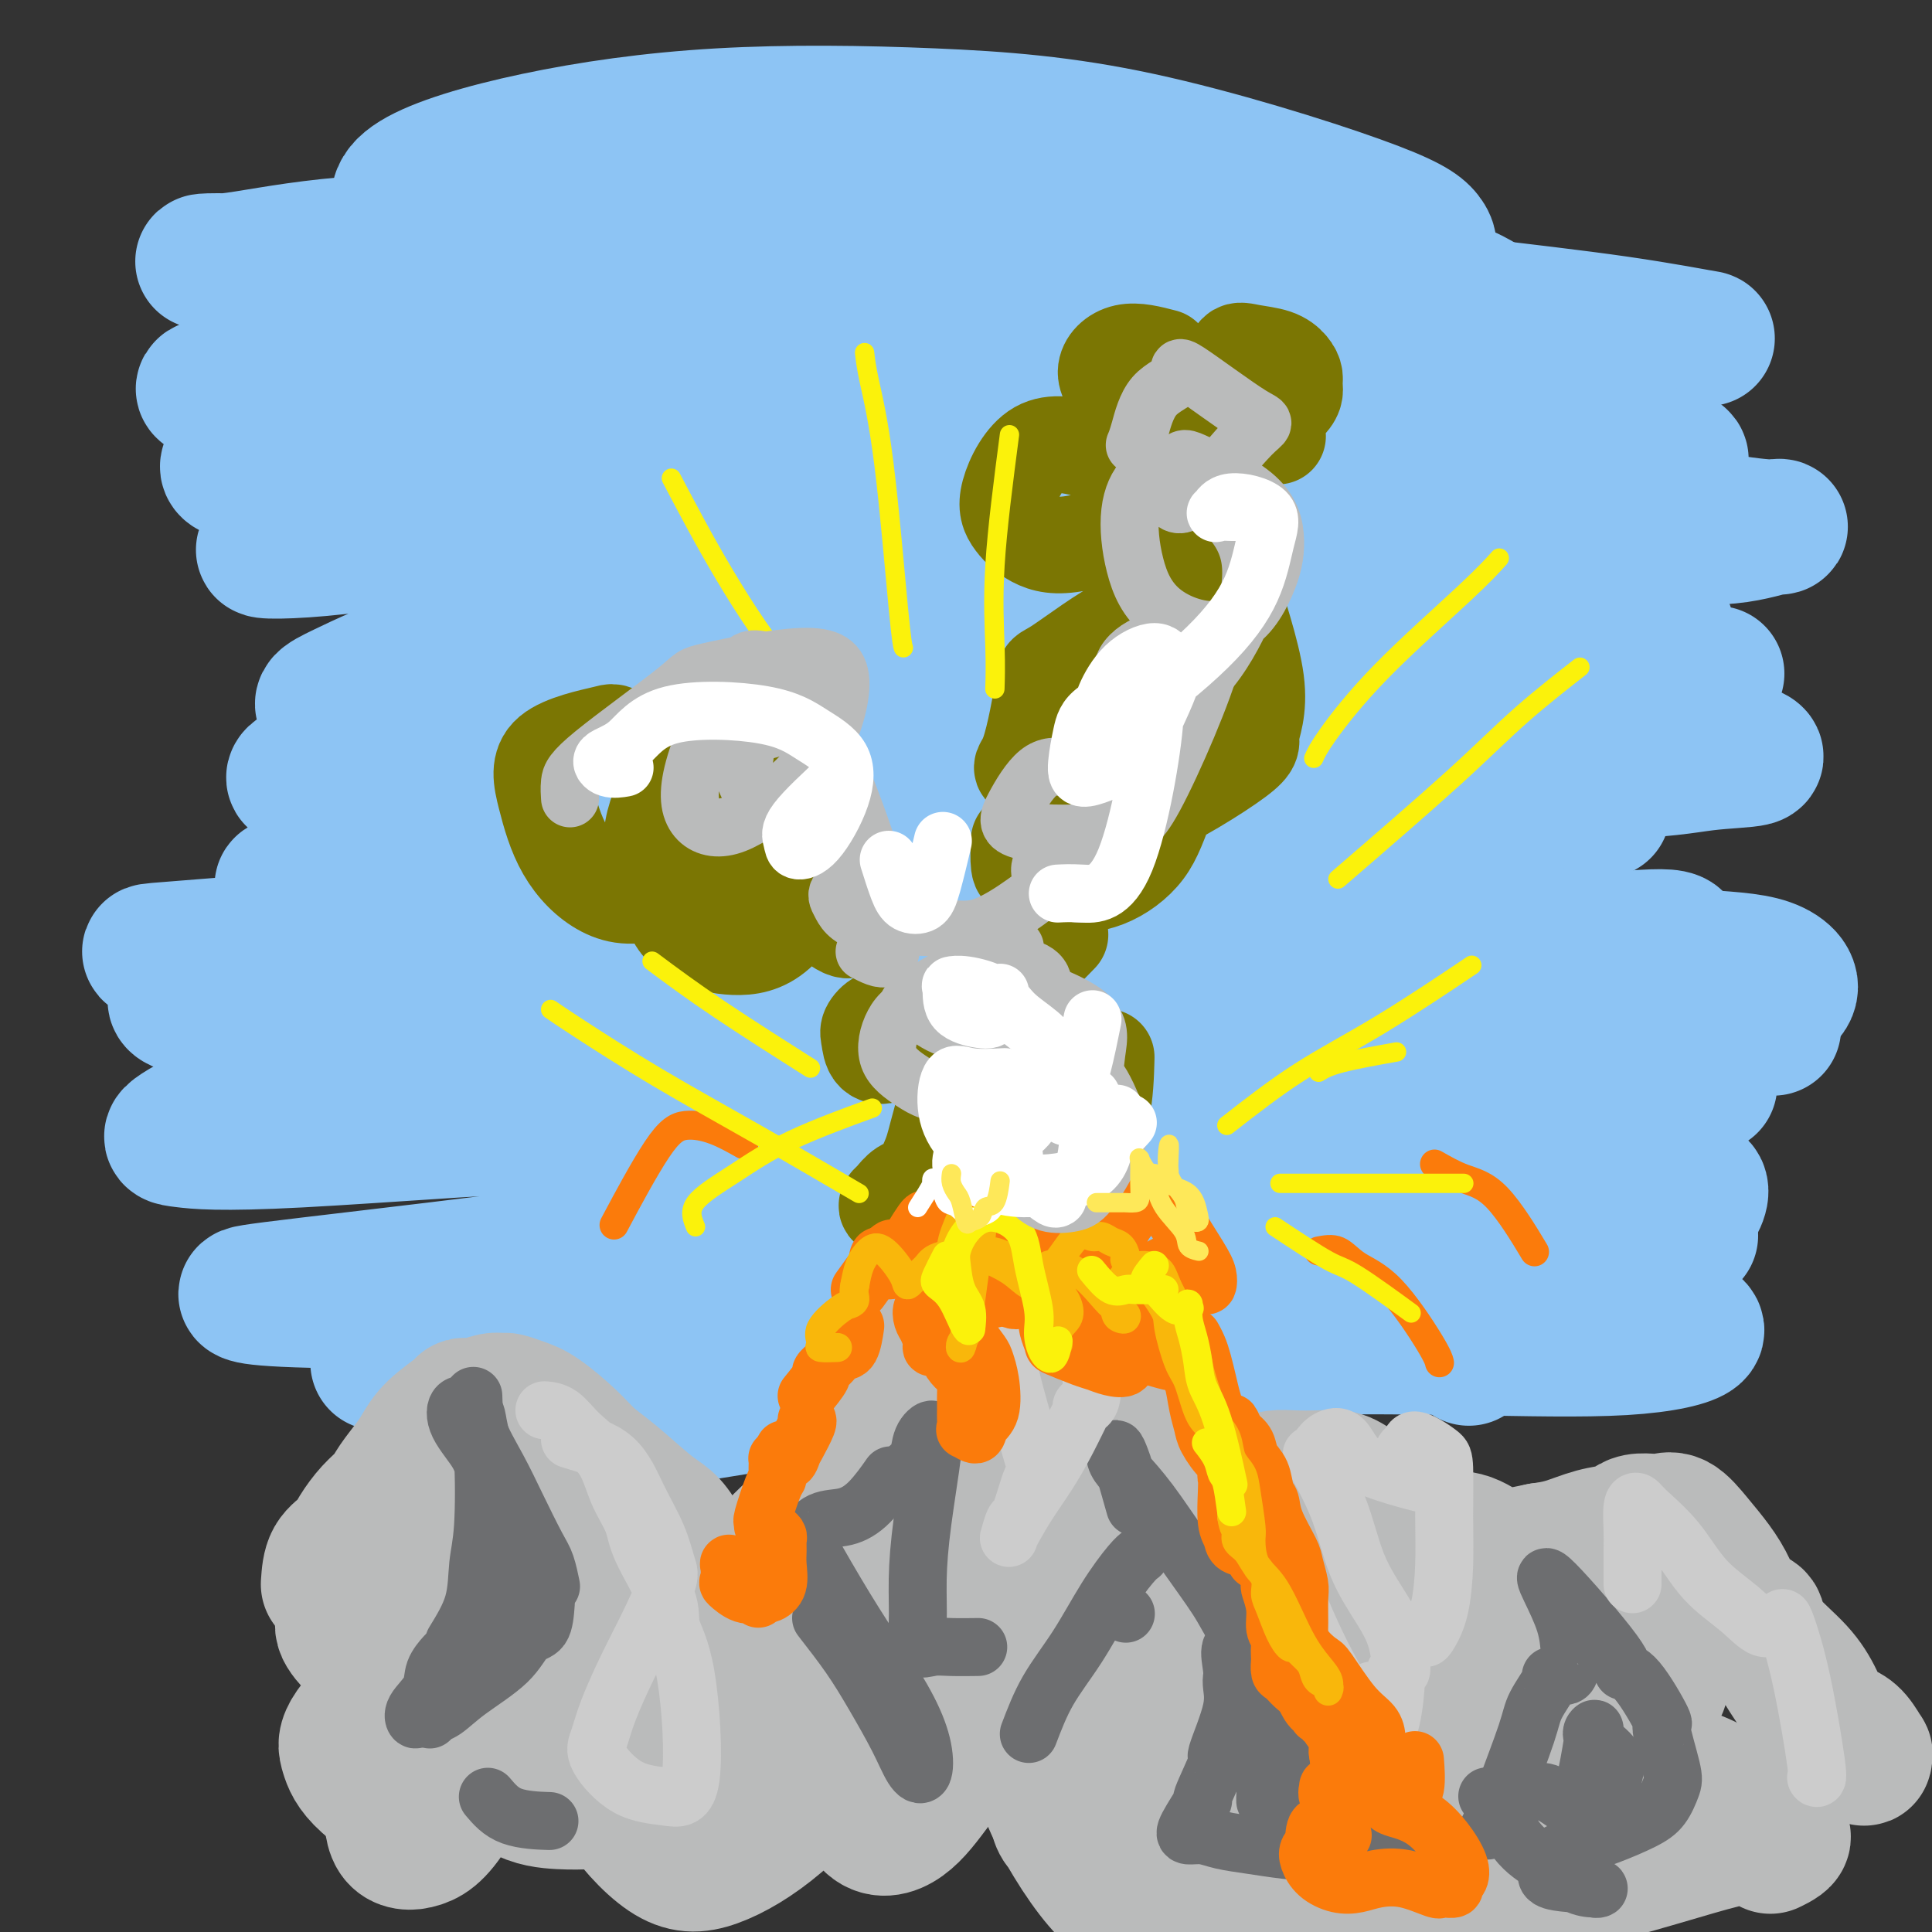 <svg viewBox='0 0 400 400' version='1.1' xmlns='http://www.w3.org/2000/svg' xmlns:xlink='http://www.w3.org/1999/xlink'><rect x="0" y="0" width="400" height="400" fill="#333333" stroke="none"/><g fill='none' stroke='rgb(141,196,244)' stroke-width='28' stroke-linecap='round' stroke-linejoin='round'><path d='M108,87c0.241,-2.269 0.481,-4.538 4,-7c3.519,-2.462 10.315,-5.119 17,-7c6.685,-1.881 13.258,-2.988 28,-6c14.742,-3.012 37.654,-7.929 53,-10c15.346,-2.071 23.127,-1.297 32,0c8.873,1.297 18.839,3.118 25,5c6.161,1.882 8.517,3.825 11,5c2.483,1.175 5.093,1.582 2,2c-3.093,0.418 -11.889,0.847 -22,1c-10.111,0.153 -21.538,0.031 -33,0c-11.462,-0.031 -22.959,0.028 -43,0c-20.041,-0.028 -48.626,-0.145 -67,-1c-18.374,-0.855 -26.538,-2.448 -34,-4c-7.462,-1.552 -14.222,-3.064 -18,-4c-3.778,-0.936 -4.575,-1.297 -4,-2c0.575,-0.703 2.522,-1.749 14,-2c11.478,-0.251 32.486,0.293 50,1c17.514,0.707 31.533,1.577 47,3c15.467,1.423 32.381,3.399 48,5c15.619,1.601 29.942,2.827 42,4c12.058,1.173 21.851,2.293 29,3c7.149,0.707 11.654,1.002 12,1c0.346,-0.002 -3.469,-0.302 -10,-1c-6.531,-0.698 -15.780,-1.795 -25,-3c-9.220,-1.205 -18.411,-2.517 -38,-4c-19.589,-1.483 -49.575,-3.138 -70,-4c-20.425,-0.862 -31.289,-0.932 -43,-1c-11.711,-0.068 -24.268,-0.134 -33,0c-8.732,0.134 -13.638,0.467 -13,1c0.638,0.533 6.819,1.267 13,2'/><path d='M82,64c7.028,0.823 18.098,1.882 31,3c12.902,1.118 27.637,2.297 43,3c15.363,0.703 31.352,0.931 47,1c15.648,0.069 30.953,-0.019 44,0c13.047,0.019 23.836,0.146 33,0c9.164,-0.146 16.702,-0.565 19,-1c2.298,-0.435 -0.644,-0.887 -6,-2c-5.356,-1.113 -13.126,-2.887 -21,-4c-7.874,-1.113 -15.853,-1.564 -36,-1c-20.147,0.564 -52.462,2.145 -76,4c-23.538,1.855 -38.301,3.984 -53,6c-14.699,2.016 -29.336,3.918 -41,5c-11.664,1.082 -20.355,1.342 -23,2c-2.645,0.658 0.756,1.714 8,2c7.244,0.286 18.331,-0.196 32,-1c13.669,-0.804 29.922,-1.929 48,-3c18.078,-1.071 37.983,-2.087 56,-3c18.017,-0.913 34.146,-1.722 54,-3c19.854,-1.278 43.432,-3.025 56,-4c12.568,-0.975 14.126,-1.176 14,-2c-0.126,-0.824 -1.935,-2.269 -5,-4c-3.065,-1.731 -7.386,-3.748 -23,-5c-15.614,-1.252 -42.521,-1.737 -63,-2c-20.479,-0.263 -34.529,-0.302 -51,0c-16.471,0.302 -35.364,0.947 -51,1c-15.636,0.053 -28.017,-0.486 -41,-1c-12.983,-0.514 -26.570,-1.002 -32,-1c-5.430,0.002 -2.703,0.495 2,0c4.703,-0.495 11.382,-1.980 21,-3c9.618,-1.020 22.177,-1.577 36,-2c13.823,-0.423 28.912,-0.711 44,-1'/><path d='M148,48c29.394,-0.409 51.379,1.568 68,3c16.621,1.432 27.877,2.320 38,3c10.123,0.680 19.113,1.151 26,1c6.887,-0.151 11.669,-0.923 14,-2c2.331,-1.077 2.209,-2.460 1,-4c-1.209,-1.540 -3.506,-3.237 -14,-7c-10.494,-3.763 -29.187,-9.591 -45,-13c-15.813,-3.409 -28.747,-4.398 -43,-5c-14.253,-0.602 -29.826,-0.817 -44,0c-14.174,0.817 -26.948,2.665 -38,5c-11.052,2.335 -20.382,5.158 -25,8c-4.618,2.842 -4.525,5.704 0,8c4.525,2.296 13.481,4.026 26,6c12.519,1.974 28.602,4.191 44,6c15.398,1.809 30.110,3.209 54,5c23.890,1.791 56.957,3.974 78,5c21.043,1.026 30.063,0.894 38,1c7.937,0.106 14.793,0.450 20,1c5.207,0.550 8.765,1.307 7,1c-1.765,-0.307 -8.853,-1.679 -18,-3c-9.147,-1.321 -20.352,-2.589 -32,-4c-11.648,-1.411 -23.738,-2.963 -48,-3c-24.262,-0.037 -60.696,1.440 -86,4c-25.304,2.560 -39.480,6.204 -54,10c-14.520,3.796 -29.385,7.744 -40,11c-10.615,3.256 -16.980,5.820 -22,8c-5.020,2.180 -8.696,3.976 -3,5c5.696,1.024 20.764,1.274 35,1c14.236,-0.274 27.640,-1.074 44,-2c16.360,-0.926 35.674,-1.979 55,-3c19.326,-1.021 38.663,-2.011 58,-3'/><path d='M242,91c39.742,-1.469 43.096,-1.643 53,-1c9.904,0.643 26.357,2.101 37,3c10.643,0.899 15.477,1.237 16,2c0.523,0.763 -3.265,1.950 -10,3c-6.735,1.050 -16.419,1.961 -31,3c-14.581,1.039 -34.060,2.205 -52,3c-17.940,0.795 -34.340,1.218 -62,2c-27.660,0.782 -66.578,1.924 -90,3c-23.422,1.076 -31.347,2.086 -38,3c-6.653,0.914 -12.033,1.731 -10,2c2.033,0.269 11.478,-0.010 24,-2c12.522,-1.990 28.121,-5.691 46,-9c17.879,-3.309 38.037,-6.227 59,-8c20.963,-1.773 42.732,-2.401 62,-2c19.268,0.401 36.037,1.830 56,5c19.963,3.170 43.120,8.080 55,10c11.880,1.920 12.483,0.848 11,1c-1.483,0.152 -5.052,1.527 -10,2c-4.948,0.473 -11.273,0.045 -31,1c-19.727,0.955 -52.854,3.294 -78,5c-25.146,1.706 -42.311,2.779 -61,4c-18.689,1.221 -38.901,2.589 -56,5c-17.099,2.411 -31.083,5.864 -41,9c-9.917,3.136 -15.767,5.955 -20,8c-4.233,2.045 -6.850,3.315 0,4c6.850,0.685 23.167,0.784 39,1c15.833,0.216 31.182,0.550 47,0c15.818,-0.550 32.106,-1.982 57,-3c24.894,-1.018 58.395,-1.620 79,-2c20.605,-0.380 28.316,-0.537 34,-1c5.684,-0.463 9.342,-1.231 13,-2'/><path d='M340,140c29.199,-1.169 10.697,-0.093 -4,0c-14.697,0.093 -25.590,-0.797 -39,-1c-13.410,-0.203 -29.338,0.282 -48,1c-18.662,0.718 -40.057,1.669 -61,3c-20.943,1.331 -41.433,3.043 -59,5c-17.567,1.957 -32.211,4.158 -43,6c-10.789,1.842 -17.724,3.326 -22,5c-4.276,1.674 -5.895,3.538 6,2c11.895,-1.538 37.302,-6.478 51,-9c13.698,-2.522 15.688,-2.626 26,-4c10.312,-1.374 28.948,-4.018 54,-5c25.052,-0.982 56.521,-0.303 80,1c23.479,1.303 38.967,3.231 46,4c7.033,0.769 5.610,0.378 7,0c1.390,-0.378 5.593,-0.742 1,0c-4.593,0.742 -17.983,2.592 -30,4c-12.017,1.408 -22.661,2.376 -37,3c-14.339,0.624 -32.374,0.904 -51,1c-18.626,0.096 -37.842,0.007 -56,0c-18.158,-0.007 -35.257,0.067 -49,0c-13.743,-0.067 -24.130,-0.274 -31,1c-6.870,1.274 -10.225,4.028 -8,6c2.225,1.972 10.028,3.163 20,4c9.972,0.837 22.112,1.321 37,1c14.888,-0.321 32.523,-1.447 49,-2c16.477,-0.553 31.796,-0.532 54,0c22.204,0.532 51.292,1.576 68,2c16.708,0.424 21.037,0.230 25,0c3.963,-0.230 7.561,-0.494 5,0c-2.561,0.494 -11.280,1.747 -20,3'/><path d='M311,171c-8.620,1.001 -20.169,2.004 -34,3c-13.831,0.996 -29.944,1.986 -48,4c-18.056,2.014 -38.055,5.051 -57,8c-18.945,2.949 -36.834,5.810 -57,10c-20.166,4.190 -42.607,9.709 -54,13c-11.393,3.291 -11.736,4.352 -11,5c0.736,0.648 2.552,0.881 8,0c5.448,-0.881 14.528,-2.878 28,-5c13.472,-2.122 31.335,-4.371 48,-6c16.665,-1.629 32.133,-2.638 56,-3c23.867,-0.362 56.132,-0.077 80,0c23.868,0.077 39.339,-0.054 47,0c7.661,0.054 7.510,0.294 7,1c-0.510,0.706 -1.381,1.877 -6,3c-4.619,1.123 -12.987,2.196 -23,3c-10.013,0.804 -21.670,1.339 -36,2c-14.330,0.661 -31.334,1.449 -47,2c-15.666,0.551 -29.994,0.867 -48,3c-18.006,2.133 -39.692,6.085 -51,8c-11.308,1.915 -12.240,1.795 -11,2c1.240,0.205 4.650,0.734 10,1c5.350,0.266 12.640,0.267 33,1c20.360,0.733 53.789,2.197 79,3c25.211,0.803 42.203,0.944 49,1c6.797,0.056 3.398,0.028 0,0'/><path d='M345,130c-1.668,-0.333 -3.336,-0.666 -4,-1c-0.664,-0.334 -0.325,-0.669 -1,-1c-0.675,-0.331 -2.365,-0.657 -4,-1c-1.635,-0.343 -3.214,-0.702 -5,-1c-1.786,-0.298 -3.780,-0.535 -6,0c-2.220,0.535 -4.665,1.842 -10,3c-5.335,1.158 -13.558,2.167 -19,3c-5.442,0.833 -8.102,1.490 -10,2c-1.898,0.510 -3.033,0.874 -5,1c-1.967,0.126 -4.766,0.014 0,2c4.766,1.986 17.096,6.068 23,8c5.904,1.932 5.383,1.712 9,2c3.617,0.288 11.371,1.084 18,2c6.629,0.916 12.131,1.951 17,3c4.869,1.049 9.105,2.113 12,3c2.895,0.887 4.448,1.597 3,2c-1.448,0.403 -5.897,0.499 -10,1c-4.103,0.501 -7.859,1.408 -23,2c-15.141,0.592 -41.666,0.868 -53,1c-11.334,0.132 -7.476,0.120 -22,0c-14.524,-0.120 -47.429,-0.349 -68,0c-20.571,0.349 -28.808,1.277 -41,3c-12.192,1.723 -28.338,4.240 -36,6c-7.662,1.760 -6.840,2.763 -5,4c1.840,1.237 4.697,2.710 11,4c6.303,1.290 16.051,2.398 28,4c11.949,1.602 26.100,3.697 40,6c13.900,2.303 27.550,4.812 49,8c21.450,3.188 50.700,7.054 69,9c18.300,1.946 25.650,1.973 33,2'/><path d='M335,207c19.453,1.653 17.084,0.286 17,0c-0.084,-0.286 2.115,0.509 3,1c0.885,0.491 0.454,0.677 -8,0c-8.454,-0.677 -24.931,-2.219 -37,-3c-12.069,-0.781 -19.731,-0.803 -39,-1c-19.269,-0.197 -50.145,-0.571 -71,0c-20.855,0.571 -31.687,2.087 -43,4c-11.313,1.913 -23.106,4.222 -31,6c-7.894,1.778 -11.889,3.023 -14,4c-2.111,0.977 -2.338,1.686 1,2c3.338,0.314 10.240,0.234 17,0c6.760,-0.234 13.377,-0.624 31,-1c17.623,-0.376 46.253,-0.740 67,-1c20.747,-0.260 33.613,-0.416 47,-1c13.387,-0.584 27.296,-1.596 38,-3c10.704,-1.404 18.202,-3.200 22,-4c3.798,-0.800 3.897,-0.604 0,-1c-3.897,-0.396 -11.789,-1.383 -22,-2c-10.211,-0.617 -22.739,-0.862 -38,-1c-15.261,-0.138 -33.254,-0.167 -50,-1c-16.746,-0.833 -32.247,-2.469 -55,-3c-22.753,-0.531 -52.760,0.044 -71,1c-18.240,0.956 -24.712,2.292 -31,3c-6.288,0.708 -12.390,0.788 -13,1c-0.610,0.212 4.272,0.557 11,0c6.728,-0.557 15.302,-2.015 27,-4c11.698,-1.985 26.521,-4.496 40,-6c13.479,-1.504 25.613,-2.001 47,-3c21.387,-0.999 52.027,-2.500 71,-3c18.973,-0.500 26.278,-0.000 32,0c5.722,0.000 9.861,-0.500 14,-1'/><path d='M297,190c25.712,-1.131 7.991,-0.460 0,0c-7.991,0.460 -6.253,0.709 -16,0c-9.747,-0.709 -30.978,-2.376 -48,-3c-17.022,-0.624 -29.833,-0.206 -46,0c-16.167,0.206 -35.688,0.201 -52,1c-16.312,0.799 -29.413,2.403 -46,4c-16.587,1.597 -36.660,3.187 -47,4c-10.340,0.813 -10.946,0.849 -11,1c-0.054,0.151 0.443,0.417 5,0c4.557,-0.417 13.172,-1.516 22,-3c8.828,-1.484 17.869,-3.352 39,-6c21.131,-2.648 54.353,-6.077 79,-7c24.647,-0.923 40.719,0.660 57,2c16.281,1.340 32.770,2.436 45,3c12.230,0.564 20.202,0.596 26,1c5.798,0.404 9.422,1.181 9,2c-0.422,0.819 -4.891,1.682 -12,2c-7.109,0.318 -16.860,0.092 -27,0c-10.140,-0.092 -20.670,-0.051 -44,0c-23.330,0.051 -59.459,0.112 -84,1c-24.541,0.888 -37.494,2.605 -51,4c-13.506,1.395 -27.565,2.469 -37,4c-9.435,1.531 -14.245,3.520 -18,5c-3.755,1.480 -6.455,2.451 1,4c7.455,1.549 25.063,3.676 42,5c16.937,1.324 33.201,1.843 52,2c18.799,0.157 40.131,-0.049 62,0c21.869,0.049 44.274,0.353 64,0c19.726,-0.353 36.772,-1.364 51,-2c14.228,-0.636 25.636,-0.896 32,-1c6.364,-0.104 7.682,-0.052 9,0'/><path d='M353,213c31.879,-0.437 2.575,-0.029 -15,1c-17.575,1.029 -23.421,2.680 -34,4c-10.579,1.320 -25.890,2.308 -54,3c-28.110,0.692 -69.018,1.088 -97,1c-27.982,-0.088 -43.037,-0.661 -58,0c-14.963,0.661 -29.835,2.554 -40,5c-10.165,2.446 -15.624,5.444 -18,7c-2.376,1.556 -1.668,1.669 1,2c2.668,0.331 7.296,0.879 24,0c16.704,-0.879 45.482,-3.185 69,-4c23.518,-0.815 41.774,-0.139 62,0c20.226,0.139 42.422,-0.259 62,-1c19.578,-0.741 36.538,-1.826 53,-3c16.462,-1.174 32.425,-2.437 40,-3c7.575,-0.563 6.763,-0.424 4,0c-2.763,0.424 -7.477,1.135 -15,2c-7.523,0.865 -17.854,1.885 -29,3c-11.146,1.115 -23.108,2.326 -47,6c-23.892,3.674 -59.714,9.811 -84,14c-24.286,4.189 -37.035,6.431 -56,9c-18.965,2.569 -44.146,5.465 -57,7c-12.854,1.535 -13.383,1.709 -13,2c0.383,0.291 1.676,0.699 8,1c6.324,0.301 17.679,0.494 29,0c11.321,-0.494 22.608,-1.677 47,-3c24.392,-1.323 61.888,-2.787 88,-4c26.112,-1.213 40.839,-2.176 56,-3c15.161,-0.824 30.754,-1.510 42,-2c11.246,-0.490 18.143,-0.786 23,-1c4.857,-0.214 7.673,-0.347 5,0c-2.673,0.347 -10.837,1.173 -19,2'/><path d='M330,258c-8.280,0.344 -19.481,0.203 -31,0c-11.519,-0.203 -23.357,-0.467 -47,0c-23.643,0.467 -59.091,1.666 -82,4c-22.909,2.334 -33.278,5.804 -45,9c-11.722,3.196 -24.798,6.118 -33,8c-8.202,1.882 -11.529,2.723 -13,3c-1.471,0.277 -1.085,-0.011 4,0c5.085,0.011 14.868,0.321 25,0c10.132,-0.321 20.612,-1.272 44,-2c23.388,-0.728 59.684,-1.234 84,-2c24.316,-0.766 36.652,-1.791 50,-3c13.348,-1.209 27.709,-2.600 38,-3c10.291,-0.400 16.514,0.193 21,1c4.486,0.807 7.236,1.828 6,3c-1.236,1.172 -6.460,2.494 -15,3c-8.540,0.506 -20.398,0.197 -32,0c-11.602,-0.197 -22.949,-0.282 -45,0c-22.051,0.282 -54.805,0.931 -76,3c-21.195,2.069 -30.832,5.558 -39,8c-8.168,2.442 -14.867,3.837 -20,5c-5.133,1.163 -8.700,2.094 -1,1c7.700,-1.094 26.665,-4.213 44,-7c17.335,-2.787 33.038,-5.242 50,-7c16.962,-1.758 35.182,-2.819 54,-4c18.818,-1.181 38.234,-2.480 46,-3c7.766,-0.520 3.883,-0.260 0,0'/><path d='M157,161c-2.211,-0.813 -4.422,-1.626 -9,-1c-4.578,0.626 -11.521,2.690 -17,4c-5.479,1.310 -9.492,1.865 -15,3c-5.508,1.135 -12.510,2.851 -19,4c-6.490,1.149 -12.467,1.731 -18,3c-5.533,1.269 -10.623,3.223 -14,5c-3.377,1.777 -5.042,3.376 -6,4c-0.958,0.624 -1.211,0.272 3,1c4.211,0.728 12.886,2.536 20,4c7.114,1.464 12.669,2.583 26,4c13.331,1.417 34.439,3.132 49,4c14.561,0.868 22.575,0.890 30,0c7.425,-0.890 14.261,-2.694 18,-4c3.739,-1.306 4.382,-2.116 4,-3c-0.382,-0.884 -1.789,-1.841 -9,-2c-7.211,-0.159 -20.225,0.481 -29,2c-8.775,1.519 -13.309,3.919 -16,6c-2.691,2.081 -3.537,3.844 -4,6c-0.463,2.156 -0.541,4.705 10,6c10.541,1.295 31.700,1.336 49,0c17.300,-1.336 30.739,-4.050 45,-6c14.261,-1.950 29.344,-3.135 42,-4c12.656,-0.865 22.886,-1.409 31,-2c8.114,-0.591 14.112,-1.231 17,-1c2.888,0.231 2.668,1.331 0,2c-2.668,0.669 -7.782,0.908 -14,1c-6.218,0.092 -13.539,0.039 -21,0c-7.461,-0.039 -15.062,-0.062 -22,0c-6.938,0.062 -13.214,0.209 -16,0c-2.786,-0.209 -2.082,-0.774 0,-1c2.082,-0.226 5.541,-0.113 9,0'/><path d='M281,196c4.733,-0.125 12.067,0.061 20,0c7.933,-0.061 16.467,-0.371 25,0c8.533,0.371 17.065,1.422 24,2c6.935,0.578 12.275,0.684 16,2c3.725,1.316 5.837,3.842 4,6c-1.837,2.158 -7.624,3.946 -13,6c-5.376,2.054 -10.342,4.373 -20,8c-9.658,3.627 -24.007,8.561 -33,12c-8.993,3.439 -12.629,5.383 -15,7c-2.371,1.617 -3.477,2.908 -4,4c-0.523,1.092 -0.464,1.986 5,3c5.464,1.014 16.331,2.149 24,2c7.669,-0.149 12.139,-1.582 17,-2c4.861,-0.418 10.112,0.180 14,0c3.888,-0.180 6.411,-1.138 7,0c0.589,1.138 -0.757,4.373 -4,7c-3.243,2.627 -8.382,4.645 -14,7c-5.618,2.355 -11.715,5.048 -17,7c-5.285,1.952 -9.757,3.162 -12,5c-2.243,1.838 -2.258,4.302 -2,6c0.258,1.698 0.788,2.628 1,3c0.212,0.372 0.106,0.186 0,0'/></g>
<g fill='none' stroke='rgb(123,118,3)' stroke-width='20' stroke-linecap='round' stroke-linejoin='round'><path d='M190,245c-1.065,0.218 -2.131,0.436 -3,1c-0.869,0.564 -1.543,1.475 -2,2c-0.457,0.525 -0.697,0.665 -1,1c-0.303,0.335 -0.668,0.866 0,1c0.668,0.134 2.368,-0.129 3,0c0.632,0.129 0.196,0.648 1,-1c0.804,-1.648 2.848,-5.464 4,-8c1.152,-2.536 1.411,-3.793 2,-6c0.589,-2.207 1.508,-5.365 2,-8c0.492,-2.635 0.557,-4.746 0,-7c-0.557,-2.254 -1.736,-4.650 -3,-6c-1.264,-1.350 -2.612,-1.653 -4,-2c-1.388,-0.347 -2.816,-0.738 -4,-1c-1.184,-0.262 -2.126,-0.397 -3,0c-0.874,0.397 -1.682,1.325 -2,2c-0.318,0.675 -0.148,1.098 0,2c0.148,0.902 0.275,2.283 1,3c0.725,0.717 2.050,0.769 3,0c0.950,-0.769 1.525,-2.361 2,-4c0.475,-1.639 0.850,-3.325 1,-4c0.150,-0.675 0.075,-0.337 0,0'/><path d='M170,178c-1.217,1.809 -2.435,3.618 -3,5c-0.565,1.382 -0.479,2.335 1,4c1.479,1.665 4.349,4.040 6,5c1.651,0.960 2.081,0.505 3,0c0.919,-0.505 2.327,-1.061 3,-2c0.673,-0.939 0.611,-2.261 0,-4c-0.611,-1.739 -1.771,-3.896 -3,-5c-1.229,-1.104 -2.525,-1.155 -6,-3c-3.475,-1.845 -9.127,-5.485 -13,-7c-3.873,-1.515 -5.967,-0.904 -8,0c-2.033,0.904 -4.004,2.103 -6,3c-1.996,0.897 -4.018,1.492 -5,4c-0.982,2.508 -0.924,6.928 0,10c0.924,3.072 2.714,4.797 5,6c2.286,1.203 5.066,1.883 8,2c2.934,0.117 6.020,-0.331 9,-3c2.980,-2.669 5.854,-7.559 7,-11c1.146,-3.441 0.563,-5.432 -1,-8c-1.563,-2.568 -4.105,-5.713 -7,-8c-2.895,-2.287 -6.144,-3.716 -12,-6c-5.856,-2.284 -14.320,-5.423 -18,-7c-3.680,-1.577 -2.575,-1.593 -5,-1c-2.425,0.593 -8.379,1.795 -11,4c-2.621,2.205 -1.910,5.411 -1,9c0.910,3.589 2.020,7.559 4,11c1.980,3.441 4.829,6.353 8,8c3.171,1.647 6.664,2.029 12,0c5.336,-2.029 12.513,-6.469 17,-10c4.487,-3.531 6.282,-6.152 7,-9c0.718,-2.848 0.359,-5.924 0,-9'/><path d='M161,156c-1.195,-2.250 -4.183,-3.375 -7,-4c-2.817,-0.625 -5.462,-0.748 -8,1c-2.538,1.748 -4.970,5.369 -7,9c-2.030,3.631 -3.657,7.272 -4,11c-0.343,3.728 0.600,7.542 2,10c1.400,2.458 3.257,3.559 4,4c0.743,0.441 0.371,0.220 0,0'/><path d='M215,241c1.238,-0.072 2.475,-0.144 4,-1c1.525,-0.856 3.337,-2.498 5,-4c1.663,-1.502 3.179,-2.866 4,-6c0.821,-3.134 0.949,-8.038 1,-10c0.051,-1.962 0.026,-0.981 0,0'/><path d='M210,201c-2.827,-0.232 -5.655,-0.465 -7,0c-1.345,0.465 -1.208,1.627 -1,2c0.208,0.373 0.487,-0.044 1,0c0.513,0.044 1.259,0.551 3,0c1.741,-0.551 4.477,-2.158 6,-3c1.523,-0.842 1.833,-0.919 3,-2c1.167,-1.081 3.191,-3.166 4,-4c0.809,-0.834 0.405,-0.417 0,0'/><path d='M211,174c-0.072,1.947 -0.144,3.893 0,5c0.144,1.107 0.502,1.374 2,2c1.498,0.626 4.134,1.609 7,2c2.866,0.391 5.962,0.189 9,-1c3.038,-1.189 6.019,-3.363 8,-6c1.981,-2.637 2.963,-5.735 5,-11c2.037,-5.265 5.130,-12.698 6,-18c0.870,-5.302 -0.483,-8.474 -2,-11c-1.517,-2.526 -3.200,-4.406 -5,-6c-1.800,-1.594 -3.718,-2.902 -8,-1c-4.282,1.902 -10.927,7.016 -14,9c-3.073,1.984 -2.573,0.839 -3,4c-0.427,3.161 -1.779,10.627 -3,14c-1.221,3.373 -2.309,2.654 0,4c2.309,1.346 8.015,4.758 12,7c3.985,2.242 6.250,3.313 12,1c5.750,-2.313 14.987,-8.009 19,-11c4.013,-2.991 2.803,-3.277 3,-5c0.197,-1.723 1.800,-4.884 1,-11c-0.800,-6.116 -4.004,-15.188 -5,-19c-0.996,-3.812 0.215,-2.366 -3,-6c-3.215,-3.634 -10.857,-12.350 -16,-17c-5.143,-4.650 -7.785,-5.236 -11,-6c-3.215,-0.764 -7.001,-1.706 -10,0c-2.999,1.706 -5.211,6.059 -6,9c-0.789,2.941 -0.153,4.470 1,6c1.153,1.530 2.825,3.059 5,4c2.175,0.941 4.855,1.292 10,0c5.145,-1.292 12.756,-4.226 17,-6c4.244,-1.774 5.122,-2.387 6,-3'/><path d='M248,103c3.833,-1.500 1.917,-0.750 0,0'/><path d='M241,74c-2.862,-0.749 -5.724,-1.497 -8,-1c-2.276,0.497 -3.967,2.240 -4,4c-0.033,1.760 1.592,3.539 3,5c1.408,1.461 2.598,2.606 5,4c2.402,1.394 6.017,3.037 9,4c2.983,0.963 5.333,1.247 9,0c3.667,-1.247 8.650,-4.026 11,-6c2.350,-1.974 2.067,-3.145 2,-4c-0.067,-0.855 0.080,-1.395 0,-2c-0.080,-0.605 -0.389,-1.277 -1,-2c-0.611,-0.723 -1.525,-1.499 -3,-2c-1.475,-0.501 -3.509,-0.729 -5,-1c-1.491,-0.271 -2.437,-0.587 -3,0c-0.563,0.587 -0.742,2.077 -1,4c-0.258,1.923 -0.595,4.278 0,6c0.595,1.722 2.122,2.810 4,4c1.878,1.190 4.108,2.483 5,3c0.892,0.517 0.446,0.259 0,0'/><path d='M213,217c-1.254,3.876 -2.508,7.753 -3,11c-0.492,3.247 -0.222,5.865 0,8c0.222,2.135 0.396,3.787 1,5c0.604,1.213 1.638,1.987 2,3c0.362,1.013 0.053,2.266 0,3c-0.053,0.734 0.151,0.950 0,2c-0.151,1.050 -0.657,2.933 -2,4c-1.343,1.067 -3.525,1.318 -5,2c-1.475,0.682 -2.244,1.794 -3,3c-0.756,1.206 -1.498,2.505 -2,4c-0.502,1.495 -0.764,3.186 0,5c0.764,1.814 2.555,3.750 5,6c2.445,2.250 5.545,4.813 7,6c1.455,1.187 1.266,0.999 2,1c0.734,0.001 2.390,0.193 3,0c0.610,-0.193 0.174,-0.769 0,-1c-0.174,-0.231 -0.087,-0.115 0,0'/><path d='M199,269c-0.679,1.537 -1.358,3.074 -2,5c-0.642,1.926 -1.246,4.241 -1,6c0.246,1.759 1.342,2.960 3,4c1.658,1.040 3.877,1.918 6,3c2.123,1.082 4.148,2.368 7,1c2.852,-1.368 6.529,-5.391 8,-7c1.471,-1.609 0.735,-0.805 0,0'/><path d='M202,264c-3.770,3.385 -7.540,6.771 -10,9c-2.460,2.229 -3.611,3.302 -4,5c-0.389,1.698 -0.018,4.021 0,5c0.018,0.979 -0.317,0.612 2,1c2.317,0.388 7.287,1.529 11,2c3.713,0.471 6.171,0.270 9,-1c2.829,-1.270 6.031,-3.611 8,-5c1.969,-1.389 2.705,-1.825 3,-2c0.295,-0.175 0.147,-0.087 0,0'/><path d='M224,281c-3.333,3.333 -6.667,6.667 -8,8c-1.333,1.333 -0.667,0.667 0,0'/></g>
<g fill='none' stroke='rgb(186,187,187)' stroke-width='28' stroke-linecap='round' stroke-linejoin='round'><path d='M68,328c0.125,-1.837 0.250,-3.675 1,-5c0.750,-1.325 2.125,-2.139 3,-3c0.875,-0.861 1.249,-1.771 2,-3c0.751,-1.229 1.878,-2.779 3,-4c1.122,-1.221 2.241,-2.114 3,-3c0.759,-0.886 1.160,-1.764 2,-3c0.840,-1.236 2.119,-2.829 3,-4c0.881,-1.171 1.363,-1.922 2,-3c0.637,-1.078 1.427,-2.485 3,-4c1.573,-1.515 3.928,-3.138 5,-4c1.072,-0.862 0.862,-0.963 1,-1c0.138,-0.037 0.623,-0.009 1,0c0.377,0.009 0.646,-0.001 1,0c0.354,0.001 0.792,0.015 1,0c0.208,-0.015 0.187,-0.057 0,0c-0.187,0.057 -0.539,0.214 0,0c0.539,-0.214 1.968,-0.800 3,-1c1.032,-0.200 1.665,-0.014 2,0c0.335,0.014 0.371,-0.145 1,0c0.629,0.145 1.852,0.595 3,1c1.148,0.405 2.222,0.766 4,2c1.778,1.234 4.261,3.341 6,5c1.739,1.659 2.733,2.870 4,4c1.267,1.130 2.807,2.179 5,4c2.193,1.821 5.038,4.413 7,6c1.962,1.587 3.041,2.168 4,3c0.959,0.832 1.797,1.916 3,4c1.203,2.084 2.772,5.167 4,7c1.228,1.833 2.114,2.417 3,3'/><path d='M148,329c1.544,2.614 0.403,2.151 0,2c-0.403,-0.151 -0.067,0.012 0,0c0.067,-0.012 -0.136,-0.198 0,0c0.136,0.198 0.612,0.780 1,1c0.388,0.220 0.687,0.079 1,0c0.313,-0.079 0.639,-0.096 1,0c0.361,0.096 0.756,0.305 1,0c0.244,-0.305 0.338,-1.123 1,-2c0.662,-0.877 1.892,-1.813 3,-3c1.108,-1.187 2.094,-2.625 3,-4c0.906,-1.375 1.731,-2.688 3,-4c1.269,-1.312 2.980,-2.625 4,-4c1.020,-1.375 1.347,-2.812 2,-4c0.653,-1.188 1.631,-2.125 2,-3c0.369,-0.875 0.128,-1.686 1,-3c0.872,-1.314 2.857,-3.130 4,-4c1.143,-0.870 1.444,-0.793 2,-2c0.556,-1.207 1.368,-3.698 2,-5c0.632,-1.302 1.082,-1.413 2,-2c0.918,-0.587 2.302,-1.648 3,-3c0.698,-1.352 0.710,-2.996 1,-4c0.290,-1.004 0.858,-1.370 2,-3c1.142,-1.630 2.859,-4.524 4,-6c1.141,-1.476 1.706,-1.534 2,-2c0.294,-0.466 0.317,-1.340 1,-2c0.683,-0.660 2.026,-1.105 3,-2c0.974,-0.895 1.581,-2.240 2,-3c0.419,-0.760 0.651,-0.935 1,-1c0.349,-0.065 0.814,-0.018 1,0c0.186,0.018 0.093,0.009 0,0'/><path d='M201,266c7.777,-10.201 2.721,-2.702 1,0c-1.721,2.702 -0.105,0.608 1,0c1.105,-0.608 1.699,0.270 2,1c0.301,0.730 0.310,1.314 1,2c0.690,0.686 2.063,1.476 3,2c0.937,0.524 1.440,0.784 2,1c0.560,0.216 1.179,0.389 2,1c0.821,0.611 1.845,1.660 3,2c1.155,0.340 2.441,-0.030 3,0c0.559,0.030 0.391,0.460 1,1c0.609,0.540 1.995,1.191 3,2c1.005,0.809 1.629,1.776 2,2c0.371,0.224 0.487,-0.295 1,0c0.513,0.295 1.422,1.406 2,2c0.578,0.594 0.825,0.672 1,1c0.175,0.328 0.277,0.905 1,2c0.723,1.095 2.067,2.707 3,4c0.933,1.293 1.454,2.267 2,3c0.546,0.733 1.117,1.224 2,2c0.883,0.776 2.076,1.835 3,3c0.924,1.165 1.577,2.435 3,4c1.423,1.565 3.616,3.424 5,5c1.384,1.576 1.959,2.868 3,5c1.041,2.132 2.548,5.103 4,7c1.452,1.897 2.850,2.718 4,4c1.150,1.282 2.051,3.023 3,4c0.949,0.977 1.945,1.190 3,2c1.055,0.810 2.169,2.218 3,3c0.831,0.782 1.380,0.938 2,1c0.620,0.062 1.310,0.031 2,0'/><path d='M272,332c1.785,0.746 1.248,-0.387 1,-1c-0.248,-0.613 -0.208,-0.704 0,-1c0.208,-0.296 0.583,-0.797 1,-1c0.417,-0.203 0.876,-0.107 1,0c0.124,0.107 -0.086,0.225 0,0c0.086,-0.225 0.468,-0.791 1,-1c0.532,-0.209 1.214,-0.059 2,0c0.786,0.059 1.675,0.027 2,0c0.325,-0.027 0.085,-0.048 1,0c0.915,0.048 2.987,0.167 4,0c1.013,-0.167 0.969,-0.619 2,-1c1.031,-0.381 3.138,-0.691 5,-1c1.862,-0.309 3.480,-0.618 5,-1c1.520,-0.382 2.942,-0.836 4,-1c1.058,-0.164 1.752,-0.038 3,0c1.248,0.038 3.049,-0.014 4,0c0.951,0.014 1.053,0.092 2,1c0.947,0.908 2.741,2.647 4,4c1.259,1.353 1.985,2.322 3,3c1.015,0.678 2.319,1.067 3,2c0.681,0.933 0.737,2.410 2,3c1.263,0.590 3.731,0.291 6,0c2.269,-0.291 4.338,-0.576 6,-1c1.662,-0.424 2.916,-0.989 5,-2c2.084,-1.011 4.998,-2.468 7,-3c2.002,-0.532 3.092,-0.140 4,0c0.908,0.140 1.633,0.029 2,0c0.367,-0.029 0.377,0.023 1,0c0.623,-0.023 1.860,-0.122 3,0c1.140,0.122 2.183,0.463 3,1c0.817,0.537 1.409,1.268 2,2'/><path d='M361,334c2.961,0.752 2.864,1.131 3,2c0.136,0.869 0.505,2.230 2,4c1.495,1.770 4.116,3.951 6,6c1.884,2.049 3.030,3.965 4,6c0.970,2.035 1.762,4.187 3,6c1.238,1.813 2.922,3.287 4,4c1.078,0.713 1.551,0.665 2,1c0.449,0.335 0.873,1.054 1,1c0.127,-0.054 -0.042,-0.881 0,-1c0.042,-0.119 0.297,0.468 0,0c-0.297,-0.468 -1.144,-1.992 -2,-3c-0.856,-1.008 -1.720,-1.499 -3,-2c-1.280,-0.501 -2.975,-1.011 -5,-3c-2.025,-1.989 -4.379,-5.458 -6,-8c-1.621,-2.542 -2.509,-4.156 -4,-6c-1.491,-1.844 -3.585,-3.917 -5,-6c-1.415,-2.083 -2.151,-4.176 -3,-6c-0.849,-1.824 -1.812,-3.378 -3,-5c-1.188,-1.622 -2.601,-3.311 -4,-5c-1.399,-1.689 -2.784,-3.378 -4,-4c-1.216,-0.622 -2.263,-0.178 -3,0c-0.737,0.178 -1.164,0.088 -2,0c-0.836,-0.088 -2.081,-0.175 -3,0c-0.919,0.175 -1.511,0.610 -2,1c-0.489,0.390 -0.873,0.733 -2,1c-1.127,0.267 -2.996,0.456 -5,1c-2.004,0.544 -4.144,1.441 -6,2c-1.856,0.559 -3.428,0.779 -5,1'/><path d='M319,321c-5.301,1.107 -4.552,0.875 -5,1c-0.448,0.125 -2.093,0.609 -4,0c-1.907,-0.609 -4.075,-2.309 -6,-3c-1.925,-0.691 -3.606,-0.371 -5,-1c-1.394,-0.629 -2.500,-2.207 -4,-3c-1.500,-0.793 -3.395,-0.801 -6,-2c-2.605,-1.199 -5.921,-3.590 -8,-5c-2.079,-1.410 -2.920,-1.839 -4,-2c-1.080,-0.161 -2.400,-0.054 -4,0c-1.600,0.054 -3.481,0.056 -5,0c-1.519,-0.056 -2.678,-0.168 -4,0c-1.322,0.168 -2.809,0.618 -4,1c-1.191,0.382 -2.086,0.698 -3,1c-0.914,0.302 -1.846,0.592 -2,1c-0.154,0.408 0.470,0.934 0,2c-0.470,1.066 -2.033,2.672 -3,4c-0.967,1.328 -1.339,2.378 -2,3c-0.661,0.622 -1.611,0.814 -2,1c-0.389,0.186 -0.218,0.364 -2,1c-1.782,0.636 -5.516,1.730 -8,2c-2.484,0.270 -3.718,-0.284 -5,-1c-1.282,-0.716 -2.614,-1.596 -4,-3c-1.386,-1.404 -2.827,-3.334 -4,-5c-1.173,-1.666 -2.076,-3.067 -3,-5c-0.924,-1.933 -1.867,-4.397 -3,-6c-1.133,-1.603 -2.457,-2.344 -4,-4c-1.543,-1.656 -3.306,-4.228 -4,-6c-0.694,-1.772 -0.320,-2.743 -1,-3c-0.680,-0.257 -2.414,0.200 -3,0c-0.586,-0.200 -0.025,-1.057 -1,0c-0.975,1.057 -3.488,4.029 -6,7'/><path d='M200,296c-2.343,2.508 -3.201,5.277 -5,9c-1.799,3.723 -4.538,8.400 -7,13c-2.462,4.600 -4.646,9.122 -9,16c-4.354,6.878 -10.877,16.112 -15,21c-4.123,4.888 -5.846,5.431 -8,6c-2.154,0.569 -4.739,1.165 -6,1c-1.261,-0.165 -1.199,-1.093 -2,-3c-0.801,-1.907 -2.464,-4.795 -3,-7c-0.536,-2.205 0.054,-3.727 -1,-6c-1.054,-2.273 -3.753,-5.297 -6,-7c-2.247,-1.703 -4.043,-2.084 -6,-3c-1.957,-0.916 -4.077,-2.368 -7,-3c-2.923,-0.632 -6.651,-0.444 -10,0c-3.349,0.444 -6.321,1.145 -10,3c-3.679,1.855 -8.067,4.862 -12,7c-3.933,2.138 -7.412,3.405 -11,6c-3.588,2.595 -7.284,6.518 -9,9c-1.716,2.482 -1.450,3.522 -1,5c0.450,1.478 1.085,3.393 4,6c2.915,2.607 8.111,5.905 14,-1c5.889,-6.905 12.472,-24.013 14,-31c1.528,-6.987 -1.999,-3.853 -5,-4c-3.001,-0.147 -5.475,-3.576 -9,-5c-3.525,-1.424 -8.099,-0.843 -11,0c-2.901,0.843 -4.128,1.948 -5,3c-0.872,1.052 -1.389,2.053 -2,3c-0.611,0.947 -1.318,1.842 -1,3c0.318,1.158 1.659,2.579 3,4'/><path d='M74,341c1.144,1.761 3.003,2.665 5,3c1.997,0.335 4.132,0.102 6,0c1.868,-0.102 3.467,-0.071 6,-2c2.533,-1.929 5.999,-5.817 8,-9c2.001,-3.183 2.539,-5.661 3,-8c0.461,-2.339 0.847,-4.539 1,-7c0.153,-2.461 0.073,-5.184 0,-7c-0.073,-1.816 -0.141,-2.725 -1,-3c-0.859,-0.275 -2.511,0.083 -3,0c-0.489,-0.083 0.184,-0.607 -1,0c-1.184,0.607 -4.226,2.347 -6,4c-1.774,1.653 -2.279,3.220 -4,8c-1.721,4.780 -4.658,12.772 -6,19c-1.342,6.228 -1.091,10.692 -1,16c0.091,5.308 0.021,11.461 0,16c-0.021,4.539 0.007,7.465 1,9c0.993,1.535 2.951,1.678 5,1c2.049,-0.678 4.187,-2.178 8,-9c3.813,-6.822 9.299,-18.968 13,-27c3.701,-8.032 5.617,-11.951 7,-16c1.383,-4.049 2.232,-8.227 3,-11c0.768,-2.773 1.455,-4.142 1,-5c-0.455,-0.858 -2.051,-1.205 -3,-1c-0.949,0.205 -1.251,0.961 -3,3c-1.749,2.039 -4.944,5.362 -7,8c-2.056,2.638 -2.974,4.591 -4,10c-1.026,5.409 -2.159,14.272 -2,20c0.159,5.728 1.610,8.319 3,11c1.390,2.681 2.720,5.453 5,7c2.280,1.547 5.508,1.871 8,2c2.492,0.129 4.246,0.065 6,0'/><path d='M122,373c3.425,-0.074 4.988,-1.260 6,-3c1.012,-1.740 1.473,-4.036 2,-7c0.527,-2.964 1.121,-6.597 1,-9c-0.121,-2.403 -0.957,-3.577 -2,-4c-1.043,-0.423 -2.291,-0.096 -3,1c-0.709,1.096 -0.878,2.960 -1,5c-0.122,2.040 -0.199,4.255 0,7c0.199,2.745 0.672,6.022 3,10c2.328,3.978 6.510,8.659 10,11c3.490,2.341 6.289,2.342 10,1c3.711,-1.342 8.333,-4.026 13,-8c4.667,-3.974 9.380,-9.239 14,-14c4.620,-4.761 9.149,-9.017 15,-17c5.851,-7.983 13.025,-19.692 16,-25c2.975,-5.308 1.750,-4.214 2,-7c0.250,-2.786 1.974,-9.453 2,-13c0.026,-3.547 -1.646,-3.973 -5,-2c-3.354,1.973 -8.390,6.344 -11,9c-2.610,2.656 -2.795,3.595 -4,6c-1.205,2.405 -3.430,6.274 -6,13c-2.570,6.726 -5.486,16.308 -7,23c-1.514,6.692 -1.625,10.495 -1,15c0.625,4.505 1.985,9.712 4,12c2.015,2.288 4.686,1.659 7,0c2.314,-1.659 4.270,-4.346 7,-8c2.730,-3.654 6.235,-8.274 9,-12c2.765,-3.726 4.791,-6.556 8,-13c3.209,-6.444 7.603,-16.500 10,-23c2.397,-6.500 2.799,-9.442 3,-13c0.201,-3.558 0.200,-7.731 0,-10c-0.200,-2.269 -0.600,-2.635 -1,-3'/><path d='M223,295c-1.112,-2.970 -4.891,2.603 -7,7c-2.109,4.397 -2.547,7.616 -3,12c-0.453,4.384 -0.919,9.931 -1,17c-0.081,7.069 0.224,15.658 1,23c0.776,7.342 2.023,13.435 5,20c2.977,6.565 7.682,13.602 11,17c3.318,3.398 5.247,3.155 8,2c2.753,-1.155 6.331,-3.224 9,-6c2.669,-2.776 4.430,-6.260 6,-10c1.570,-3.740 2.949,-7.737 4,-11c1.051,-3.263 1.774,-5.793 1,-9c-0.774,-3.207 -3.045,-7.089 -5,-9c-1.955,-1.911 -3.595,-1.849 -6,-2c-2.405,-0.151 -5.575,-0.514 -8,0c-2.425,0.514 -4.106,1.907 -6,4c-1.894,2.093 -4.003,4.887 -4,7c0.003,2.113 2.118,3.547 5,5c2.882,1.453 6.531,2.927 11,4c4.469,1.073 9.756,1.746 19,2c9.244,0.254 22.443,0.087 32,0c9.557,-0.087 15.471,-0.096 21,-1c5.529,-0.904 10.673,-2.703 14,-4c3.327,-1.297 4.839,-2.093 6,-3c1.161,-0.907 1.973,-1.925 -2,-3c-3.973,-1.075 -12.730,-2.208 -20,-3c-7.270,-0.792 -13.053,-1.243 -21,-2c-7.947,-0.757 -18.058,-1.822 -27,-3c-8.942,-1.178 -16.715,-2.471 -27,-3c-10.285,-0.529 -23.081,-0.294 -29,0c-5.919,0.294 -4.959,0.647 -4,1'/><path d='M206,347c-5.046,0.079 -1.160,-0.225 2,0c3.160,0.225 5.594,0.978 14,3c8.406,2.022 22.784,5.314 34,7c11.216,1.686 19.271,1.765 28,2c8.729,0.235 18.132,0.626 26,0c7.868,-0.626 14.200,-2.269 20,-4c5.800,-1.731 11.069,-3.551 13,-5c1.931,-1.449 0.525,-2.527 -2,-3c-2.525,-0.473 -6.169,-0.339 -11,0c-4.831,0.339 -10.849,0.885 -17,2c-6.151,1.115 -12.435,2.799 -24,5c-11.565,2.201 -28.411,4.920 -39,7c-10.589,2.080 -14.920,3.521 -20,6c-5.080,2.479 -10.910,5.997 -11,9c-0.090,3.003 5.561,5.491 9,7c3.439,1.509 4.666,2.038 9,4c4.334,1.962 11.775,5.357 24,7c12.225,1.643 29.236,1.535 41,0c11.764,-1.535 18.283,-4.496 25,-7c6.717,-2.504 13.633,-4.551 18,-7c4.367,-2.449 6.184,-5.298 8,-7c1.816,-1.702 3.631,-2.255 0,-4c-3.631,-1.745 -12.707,-4.682 -20,-6c-7.293,-1.318 -12.803,-1.017 -20,0c-7.197,1.017 -16.080,2.748 -24,5c-7.920,2.252 -14.876,5.024 -21,9c-6.124,3.976 -11.414,9.157 -13,12c-1.586,2.843 0.534,3.350 4,5c3.466,1.650 8.279,4.444 15,5c6.721,0.556 15.349,-1.127 24,-3c8.651,-1.873 17.326,-3.937 26,-6'/><path d='M324,390c14.450,-3.338 25.574,-7.183 33,-9c7.426,-1.817 11.153,-1.604 12,-1c0.847,0.604 -1.187,1.601 -2,2c-0.813,0.399 -0.407,0.199 0,0'/></g>
<g fill='none' stroke='rgb(109,110,112)' stroke-width='12' stroke-linecap='round' stroke-linejoin='round'><path d='M98,289c0.062,2.237 0.125,4.473 1,7c0.875,2.527 2.564,5.343 4,8c1.436,2.657 2.620,5.154 4,8c1.380,2.846 2.958,6.041 4,8c1.042,1.959 1.550,2.681 2,4c0.450,1.319 0.843,3.234 1,4c0.157,0.766 0.079,0.383 0,0'/><path d='M113,332c-0.149,1.998 -0.297,3.996 -1,5c-0.703,1.004 -1.959,1.016 -3,2c-1.041,0.984 -1.865,2.942 -4,5c-2.135,2.058 -5.580,4.217 -8,6c-2.420,1.783 -3.814,3.191 -5,4c-1.186,0.809 -2.163,1.018 -3,1c-0.837,-0.018 -1.533,-0.262 -2,0c-0.467,0.262 -0.706,1.029 -1,1c-0.294,-0.029 -0.642,-0.856 0,-2c0.642,-1.144 2.275,-2.606 3,-4c0.725,-1.394 0.541,-2.722 1,-4c0.459,-1.278 1.560,-2.508 2,-3c0.440,-0.492 0.220,-0.246 0,0'/><path d='M94,340c1.606,-2.618 3.211,-5.236 4,-8c0.789,-2.764 0.760,-5.675 1,-8c0.240,-2.325 0.747,-4.065 1,-8c0.253,-3.935 0.250,-10.063 0,-14c-0.250,-3.937 -0.747,-5.681 -1,-7c-0.253,-1.319 -0.263,-2.213 -1,-3c-0.737,-0.787 -2.201,-1.468 -3,-1c-0.799,0.468 -0.932,2.086 0,4c0.932,1.914 2.930,4.124 4,6c1.070,1.876 1.212,3.417 2,5c0.788,1.583 2.223,3.206 3,5c0.777,1.794 0.896,3.758 1,6c0.104,2.242 0.191,4.762 0,6c-0.191,1.238 -0.661,1.194 -1,2c-0.339,0.806 -0.546,2.463 -1,4c-0.454,1.537 -1.155,2.954 -2,5c-0.845,2.046 -1.834,4.720 -3,7c-1.166,2.280 -2.509,4.166 -4,6c-1.491,1.834 -3.132,3.615 -4,5c-0.868,1.385 -0.965,2.373 -1,3c-0.035,0.627 -0.010,0.893 0,1c0.010,0.107 0.005,0.053 0,0'/><path d='M101,372c1.333,1.578 2.667,3.156 5,4c2.333,0.844 5.667,0.956 7,1c1.333,0.044 0.667,0.022 0,0'/><path d='M170,335c2.101,2.704 4.202,5.407 6,8c1.798,2.593 3.293,5.074 5,8c1.707,2.926 3.628,6.296 5,9c1.372,2.704 2.196,4.741 3,6c0.804,1.259 1.587,1.741 2,1c0.413,-0.741 0.457,-2.703 0,-5c-0.457,-2.297 -1.414,-4.927 -3,-8c-1.586,-3.073 -3.800,-6.590 -6,-10c-2.200,-3.410 -4.386,-6.714 -7,-11c-2.614,-4.286 -5.656,-9.553 -7,-12c-1.344,-2.447 -0.990,-2.074 -1,-2c-0.010,0.074 -0.384,-0.153 0,-1c0.384,-0.847 1.526,-2.315 3,-3c1.474,-0.685 3.282,-0.586 5,-1c1.718,-0.414 3.347,-1.342 5,-3c1.653,-1.658 3.329,-4.045 4,-5c0.671,-0.955 0.335,-0.477 0,0'/><path d='M186,307c0.633,-1.142 1.265,-2.284 2,-3c0.735,-0.716 1.572,-1.005 2,-2c0.428,-0.995 0.448,-2.697 1,-4c0.552,-1.303 1.636,-2.208 2,-2c0.364,0.208 0.007,1.527 0,2c-0.007,0.473 0.336,0.100 0,3c-0.336,2.900 -1.349,9.075 -2,14c-0.651,4.925 -0.939,8.602 -1,12c-0.061,3.398 0.103,6.518 0,9c-0.103,2.482 -0.475,4.325 0,5c0.475,0.675 1.797,0.181 3,0c1.203,-0.181 2.285,-0.049 4,0c1.715,0.049 4.061,0.014 5,0c0.939,-0.014 0.469,-0.007 0,0'/><path d='M213,359c1.157,-3.035 2.314,-6.071 4,-9c1.686,-2.929 3.902,-5.752 6,-9c2.098,-3.248 4.078,-6.922 6,-10c1.922,-3.078 3.787,-5.559 5,-7c1.213,-1.441 1.775,-1.840 2,-2c0.225,-0.160 0.112,-0.080 0,0'/><path d='M233,334c0.000,0.000 0.100,0.100 0.1,0.1'/><path d='M235,312c-0.760,-2.692 -1.520,-5.383 -2,-7c-0.480,-1.617 -0.679,-2.159 -1,-3c-0.321,-0.841 -0.763,-1.980 -1,-2c-0.237,-0.020 -0.268,1.077 0,2c0.268,0.923 0.835,1.670 2,3c1.165,1.330 2.929,3.243 5,6c2.071,2.757 4.449,6.359 7,10c2.551,3.641 5.273,7.320 7,10c1.727,2.680 2.458,4.362 3,5c0.542,0.638 0.895,0.233 1,1c0.105,0.767 -0.037,2.705 0,4c0.037,1.295 0.251,1.948 0,3c-0.251,1.052 -0.969,2.505 -1,4c-0.031,1.495 0.625,3.033 0,6c-0.625,2.967 -2.532,7.362 -3,9c-0.468,1.638 0.503,0.520 0,2c-0.503,1.480 -2.480,5.559 -3,7c-0.520,1.441 0.417,0.246 0,1c-0.417,0.754 -2.189,3.459 -3,5c-0.811,1.541 -0.660,1.919 0,2c0.660,0.081 1.830,-0.133 3,0c1.170,0.133 2.341,0.615 4,1c1.659,0.385 3.807,0.674 6,1c2.193,0.326 4.431,0.688 7,1c2.569,0.312 5.467,0.575 9,1c3.533,0.425 7.699,1.011 10,1c2.301,-0.011 2.735,-0.618 3,-1c0.265,-0.382 0.361,-0.538 0,-1c-0.361,-0.462 -1.181,-1.231 -2,-2'/><path d='M286,381c-1.241,-0.863 -3.342,-1.520 -5,-3c-1.658,-1.480 -2.872,-3.783 -4,-6c-1.128,-2.217 -2.169,-4.349 -5,-9c-2.831,-4.651 -7.450,-11.822 -10,-16c-2.550,-4.178 -3.029,-5.365 -4,-6c-0.971,-0.635 -2.435,-0.719 -3,0c-0.565,0.719 -0.232,2.240 0,4c0.232,1.760 0.363,3.757 1,7c0.637,3.243 1.778,7.730 3,11c1.222,3.270 2.524,5.322 3,7c0.476,1.678 0.128,2.983 0,3c-0.128,0.017 -0.034,-1.254 0,-2c0.034,-0.746 0.008,-0.967 0,-4c-0.008,-3.033 0.003,-8.878 0,-12c-0.003,-3.122 -0.021,-3.520 0,-4c0.021,-0.480 0.080,-1.042 0,-1c-0.080,0.042 -0.299,0.687 0,3c0.299,2.313 1.114,6.295 2,9c0.886,2.705 1.842,4.133 3,6c1.158,1.867 2.519,4.171 4,6c1.481,1.829 3.082,3.181 4,4c0.918,0.819 1.153,1.106 3,2c1.847,0.894 5.304,2.397 7,3c1.696,0.603 1.630,0.306 3,0c1.370,-0.306 4.177,-0.621 6,-1c1.823,-0.379 2.664,-0.823 3,-1c0.336,-0.177 0.168,-0.089 0,0'/><path d='M308,379c1.266,-2.491 2.533,-4.983 3,-6c0.467,-1.017 0.135,-0.560 1,-3c0.865,-2.440 2.928,-7.778 4,-11c1.072,-3.222 1.152,-4.327 2,-6c0.848,-1.673 2.465,-3.912 3,-5c0.535,-1.088 -0.011,-1.025 0,-1c0.011,0.025 0.578,0.010 1,0c0.422,-0.010 0.700,-0.016 1,0c0.300,0.016 0.621,0.053 1,0c0.379,-0.053 0.815,-0.195 1,-1c0.185,-0.805 0.118,-2.272 0,-4c-0.118,-1.728 -0.286,-3.717 -1,-6c-0.714,-2.283 -1.975,-4.861 -3,-7c-1.025,-2.139 -1.814,-3.839 1,-1c2.814,2.839 9.232,10.218 12,14c2.768,3.782 1.887,3.969 2,4c0.113,0.031 1.219,-0.093 3,2c1.781,2.093 4.238,6.402 5,8c0.762,1.598 -0.169,0.486 0,2c0.169,1.514 1.439,5.655 2,8c0.561,2.345 0.413,2.893 0,4c-0.413,1.107 -1.091,2.772 -2,4c-0.909,1.228 -2.047,2.021 -4,3c-1.953,0.979 -4.719,2.146 -7,3c-2.281,0.854 -4.075,1.394 -6,2c-1.925,0.606 -3.980,1.279 -5,2c-1.020,0.721 -1.006,1.492 -1,2c0.006,0.508 0.003,0.754 0,1'/><path d='M321,387c-2.651,2.630 2.222,2.704 5,3c2.778,0.296 3.462,0.813 4,1c0.538,0.187 0.928,0.043 1,0c0.072,-0.043 -0.176,0.015 -1,0c-0.824,-0.015 -2.224,-0.104 -4,-1c-1.776,-0.896 -3.928,-2.598 -6,-4c-2.072,-1.402 -4.065,-2.505 -6,-5c-1.935,-2.495 -3.811,-6.382 -5,-8c-1.189,-1.618 -1.692,-0.965 0,-1c1.692,-0.035 5.578,-0.757 8,-1c2.422,-0.243 3.380,-0.007 5,1c1.620,1.007 3.902,2.784 6,4c2.098,1.216 4.011,1.872 5,1c0.989,-0.872 1.053,-3.271 1,-5c-0.053,-1.729 -0.224,-2.789 0,-4c0.224,-1.211 0.843,-2.575 0,-4c-0.843,-1.425 -3.147,-2.913 -4,-4c-0.853,-1.087 -0.253,-1.775 0,-2c0.253,-0.225 0.161,0.012 0,1c-0.161,0.988 -0.389,2.728 -1,6c-0.611,3.272 -1.603,8.078 -2,10c-0.397,1.922 -0.198,0.961 0,0'/></g>
<g fill='none' stroke='rgb(204,204,204)' stroke-width='12' stroke-linecap='round' stroke-linejoin='round'><path d='M206,270c0.732,3.180 1.464,6.359 2,9c0.536,2.641 0.875,4.742 2,9c1.125,4.258 3.034,10.672 4,14c0.966,3.328 0.988,3.571 1,4c0.012,0.429 0.015,1.045 0,1c-0.015,-0.045 -0.049,-0.750 0,-1c0.049,-0.250 0.182,-0.046 0,0c-0.182,0.046 -0.679,-0.068 -1,0c-0.321,0.068 -0.465,0.317 -1,2c-0.535,1.683 -1.462,4.801 -2,6c-0.538,1.199 -0.686,0.479 -1,1c-0.314,0.521 -0.794,2.284 -1,3c-0.206,0.716 -0.138,0.386 0,0c0.138,-0.386 0.346,-0.826 1,-2c0.654,-1.174 1.755,-3.080 3,-5c1.245,-1.920 2.634,-3.853 4,-6c1.366,-2.147 2.708,-4.507 4,-7c1.292,-2.493 2.532,-5.118 3,-6c0.468,-0.882 0.164,-0.022 0,0c-0.164,0.022 -0.187,-0.793 0,-1c0.187,-0.207 0.584,0.196 1,0c0.416,-0.196 0.853,-0.991 1,-2c0.147,-1.009 0.006,-2.232 0,-3c-0.006,-0.768 0.124,-1.082 0,-2c-0.124,-0.918 -0.503,-2.439 -1,-4c-0.497,-1.561 -1.113,-3.161 -2,-5c-0.887,-1.839 -2.047,-3.918 -4,-6c-1.953,-2.082 -4.701,-4.166 -6,-5c-1.299,-0.834 -1.150,-0.417 -1,0'/><path d='M212,264c-1.762,-1.310 -0.667,0.917 0,2c0.667,1.083 0.905,1.024 1,1c0.095,-0.024 0.048,-0.012 0,0'/><path d='M257,307c0.645,1.447 1.290,2.894 2,4c0.710,1.106 1.486,1.872 3,5c1.514,3.128 3.765,8.617 6,14c2.235,5.383 4.455,10.659 8,17c3.545,6.341 8.416,13.746 11,17c2.584,3.254 2.881,2.358 3,2c0.119,-0.358 0.059,-0.179 0,0'/><path d='M284,350c0.033,2.440 0.066,4.881 0,6c-0.066,1.119 -0.230,0.917 0,2c0.230,1.083 0.853,3.452 1,5c0.147,1.548 -0.181,2.275 0,3c0.181,0.725 0.871,1.448 1,1c0.129,-0.448 -0.301,-2.066 0,-4c0.301,-1.934 1.335,-4.182 2,-7c0.665,-2.818 0.961,-6.206 1,-8c0.039,-1.794 -0.179,-1.996 0,-2c0.179,-0.004 0.753,0.188 1,0c0.247,-0.188 0.165,-0.758 0,-2c-0.165,-1.242 -0.413,-3.158 -1,-5c-0.587,-1.842 -1.512,-3.611 -3,-6c-1.488,-2.389 -3.538,-5.399 -5,-9c-1.462,-3.601 -2.337,-7.794 -4,-12c-1.663,-4.206 -4.115,-8.426 -5,-10c-0.885,-1.574 -0.203,-0.502 0,0c0.203,0.502 -0.072,0.434 0,0c0.072,-0.434 0.490,-1.235 1,-2c0.510,-0.765 1.111,-1.494 2,-2c0.889,-0.506 2.066,-0.790 3,0c0.934,0.790 1.623,2.655 3,4c1.377,1.345 3.440,2.169 6,3c2.560,0.831 5.617,1.670 7,2c1.383,0.330 1.091,0.152 1,0c-0.091,-0.152 0.017,-0.278 0,-1c-0.017,-0.722 -0.159,-2.039 -1,-3c-0.841,-0.961 -2.380,-1.566 -3,-2c-0.620,-0.434 -0.320,-0.695 0,-1c0.320,-0.305 0.660,-0.652 1,-1'/><path d='M292,299c0.204,-1.345 1.716,-0.706 3,0c1.284,0.706 2.342,1.479 3,2c0.658,0.521 0.916,0.790 1,3c0.084,2.210 -0.006,6.359 0,10c0.006,3.641 0.107,6.772 0,10c-0.107,3.228 -0.421,6.553 -1,9c-0.579,2.447 -1.423,4.017 -2,5c-0.577,0.983 -0.886,1.380 -1,1c-0.114,-0.380 -0.033,-1.537 0,-2c0.033,-0.463 0.016,-0.231 0,0'/><path d='M338,328c-0.007,-2.647 -0.013,-5.294 0,-7c0.013,-1.706 0.046,-2.469 0,-4c-0.046,-1.531 -0.171,-3.828 0,-5c0.171,-1.172 0.639,-1.217 1,-1c0.361,0.217 0.617,0.697 2,2c1.383,1.303 3.894,3.428 6,6c2.106,2.572 3.807,5.589 6,8c2.193,2.411 4.876,4.216 7,6c2.124,1.784 3.688,3.547 5,4c1.312,0.453 2.373,-0.403 3,-1c0.627,-0.597 0.819,-0.934 1,-1c0.181,-0.066 0.350,0.140 1,2c0.650,1.860 1.783,5.375 3,11c1.217,5.625 2.520,13.361 3,17c0.480,3.639 0.137,3.183 0,3c-0.137,-0.183 -0.069,-0.091 0,0'/><path d='M118,298c3.345,0.983 6.689,1.966 9,4c2.311,2.034 3.588,5.119 5,8c1.412,2.881 2.959,5.557 4,8c1.041,2.443 1.576,4.651 2,6c0.424,1.349 0.738,1.838 0,4c-0.738,2.162 -2.528,5.997 -4,9c-1.472,3.003 -2.627,5.176 -4,8c-1.373,2.824 -2.963,6.301 -4,9c-1.037,2.699 -1.520,4.622 -2,6c-0.480,1.378 -0.956,2.212 0,4c0.956,1.788 3.345,4.531 6,6c2.655,1.469 5.578,1.666 8,2c2.422,0.334 4.344,0.807 5,-4c0.656,-4.807 0.045,-14.892 -1,-21c-1.045,-6.108 -2.524,-8.238 -3,-10c-0.476,-1.762 0.051,-3.156 -1,-6c-1.051,-2.844 -3.681,-7.137 -5,-10c-1.319,-2.863 -1.329,-4.294 -2,-6c-0.671,-1.706 -2.005,-3.687 -3,-6c-0.995,-2.313 -1.651,-4.960 -3,-7c-1.349,-2.040 -3.393,-3.475 -5,-5c-1.607,-1.525 -2.779,-3.141 -4,-4c-1.221,-0.859 -2.492,-0.960 -3,-1c-0.508,-0.040 -0.254,-0.020 0,0'/></g>
<g fill='none' stroke='rgb(251,123,11)' stroke-width='12' stroke-linecap='round' stroke-linejoin='round'><path d='M186,261c-0.845,-0.113 -1.690,-0.225 -2,0c-0.310,0.225 -0.083,0.789 0,1c0.083,0.211 0.024,0.070 0,0c-0.024,-0.070 -0.014,-0.070 0,0c0.014,0.070 0.032,0.210 0,0c-0.032,-0.210 -0.113,-0.772 0,-1c0.113,-0.228 0.420,-0.124 0,0c-0.420,0.124 -1.569,0.267 -2,0c-0.431,-0.267 -0.146,-0.943 0,-1c0.146,-0.057 0.154,0.505 0,1c-0.154,0.495 -0.468,0.924 0,1c0.468,0.076 1.719,-0.201 2,0c0.281,0.201 -0.409,0.879 0,1c0.409,0.121 1.918,-0.313 3,-1c1.082,-0.687 1.738,-1.625 2,-2c0.262,-0.375 0.131,-0.188 0,0'/><path d='M186,261c2.058,-3.383 4.116,-6.766 5,-8c0.884,-1.234 0.595,-0.318 1,0c0.405,0.318 1.506,0.037 3,0c1.494,-0.037 3.383,0.171 5,0c1.617,-0.171 2.963,-0.720 4,-1c1.037,-0.280 1.766,-0.291 2,0c0.234,0.291 -0.027,0.883 0,1c0.027,0.117 0.343,-0.242 0,-1c-0.343,-0.758 -1.347,-1.915 -2,-3c-0.653,-1.085 -0.957,-2.097 -1,-3c-0.043,-0.903 0.176,-1.697 0,-1c-0.176,0.697 -0.746,2.886 -1,5c-0.254,2.114 -0.192,4.153 0,6c0.192,1.847 0.514,3.502 1,5c0.486,1.498 1.135,2.839 2,4c0.865,1.161 1.944,2.143 3,3c1.056,0.857 2.087,1.591 3,1c0.913,-0.591 1.707,-2.505 2,-4c0.293,-1.495 0.084,-2.570 0,-3c-0.084,-0.430 -0.042,-0.215 0,0'/><path d='M207,253c-2.463,-0.403 -4.927,-0.806 -6,0c-1.073,0.806 -0.756,2.822 -1,5c-0.244,2.178 -1.050,4.517 -1,6c0.050,1.483 0.955,2.109 2,3c1.045,0.891 2.231,2.047 4,2c1.769,-0.047 4.120,-1.296 6,-2c1.880,-0.704 3.287,-0.864 4,-1c0.713,-0.136 0.731,-0.250 1,0c0.269,0.250 0.789,0.864 1,2c0.211,1.136 0.111,2.795 0,4c-0.111,1.205 -0.235,1.958 0,3c0.235,1.042 0.828,2.374 1,3c0.172,0.626 -0.076,0.548 1,1c1.076,0.452 3.475,1.434 5,2c1.525,0.566 2.174,0.714 3,1c0.826,0.286 1.828,0.709 3,1c1.172,0.291 2.512,0.449 3,0c0.488,-0.449 0.123,-1.504 0,-3c-0.123,-1.496 -0.005,-3.431 0,-5c0.005,-1.569 -0.102,-2.772 0,-4c0.102,-1.228 0.414,-2.480 0,-4c-0.414,-1.520 -1.553,-3.307 -3,-5c-1.447,-1.693 -3.202,-3.294 -4,-4c-0.798,-0.706 -0.641,-0.519 -2,-1c-1.359,-0.481 -4.236,-1.631 -6,-2c-1.764,-0.369 -2.415,0.042 -3,1c-0.585,0.958 -1.105,2.463 -1,3c0.105,0.537 0.836,0.106 2,0c1.164,-0.106 2.761,0.113 4,0c1.239,-0.113 2.119,-0.556 3,-1'/><path d='M223,258c1.500,-0.167 0.750,-0.083 0,0'/><path d='M233,267c-2.095,0.958 -4.190,1.916 -5,2c-0.810,0.084 -0.335,-0.707 0,0c0.335,0.707 0.529,2.911 1,4c0.471,1.089 1.220,1.062 2,2c0.780,0.938 1.592,2.840 3,4c1.408,1.160 3.411,1.577 5,2c1.589,0.423 2.765,0.852 4,1c1.235,0.148 2.530,0.015 3,0c0.470,-0.015 0.115,0.088 0,0c-0.115,-0.088 0.011,-0.368 0,0c-0.011,0.368 -0.159,1.384 0,2c0.159,0.616 0.626,0.831 1,2c0.374,1.169 0.654,3.293 1,5c0.346,1.707 0.758,2.999 1,4c0.242,1.001 0.313,1.711 1,3c0.687,1.289 1.988,3.158 3,4c1.012,0.842 1.735,0.657 2,1c0.265,0.343 0.072,1.213 0,1c-0.072,-0.213 -0.023,-1.511 0,-2c0.023,-0.489 0.020,-0.171 0,0c-0.020,0.171 -0.058,0.195 0,0c0.058,-0.195 0.211,-0.610 0,0c-0.211,0.610 -0.785,2.246 -1,3c-0.215,0.754 -0.071,0.626 0,1c0.071,0.374 0.068,1.251 0,3c-0.068,1.749 -0.200,4.369 0,6c0.200,1.631 0.734,2.272 1,3c0.266,0.728 0.264,1.542 1,2c0.736,0.458 2.210,0.559 3,1c0.790,0.441 0.895,1.220 1,2'/><path d='M260,323c1.242,0.947 1.848,0.815 2,1c0.152,0.185 -0.152,0.688 0,1c0.152,0.312 0.758,0.433 1,1c0.242,0.567 0.121,1.580 0,2c-0.121,0.420 -0.243,0.248 0,1c0.243,0.752 0.850,2.428 1,4c0.150,1.572 -0.156,3.038 0,4c0.156,0.962 0.774,1.419 1,2c0.226,0.581 0.060,1.287 0,2c-0.060,0.713 -0.014,1.433 0,2c0.014,0.567 -0.005,0.981 0,1c0.005,0.019 0.032,-0.358 0,0c-0.032,0.358 -0.123,1.451 0,2c0.123,0.549 0.461,0.553 1,1c0.539,0.447 1.278,1.335 2,2c0.722,0.665 1.425,1.106 2,2c0.575,0.894 1.022,2.239 2,3c0.978,0.761 2.487,0.936 3,1c0.513,0.064 0.031,0.017 0,0c-0.031,-0.017 0.388,-0.006 0,0c-0.388,0.006 -1.583,0.005 -2,0c-0.417,-0.005 -0.055,-0.016 0,0c0.055,0.016 -0.198,0.058 0,0c0.198,-0.058 0.845,-0.216 1,0c0.155,0.216 -0.183,0.807 0,1c0.183,0.193 0.886,-0.012 1,0c0.114,0.012 -0.361,0.240 0,1c0.361,0.760 1.559,2.051 2,3c0.441,0.949 0.126,1.557 0,2c-0.126,0.443 -0.063,0.722 0,1'/><path d='M277,363c0.353,2.041 0.236,3.142 0,4c-0.236,0.858 -0.591,1.473 -1,2c-0.409,0.527 -0.870,0.966 -1,1c-0.130,0.034 0.072,-0.338 0,0c-0.072,0.338 -0.419,1.384 0,2c0.419,0.616 1.605,0.800 2,1c0.395,0.200 -0.002,0.416 0,0c0.002,-0.416 0.403,-1.465 1,-2c0.597,-0.535 1.390,-0.555 2,-1c0.610,-0.445 1.038,-1.316 2,-2c0.962,-0.684 2.458,-1.183 3,-2c0.542,-0.817 0.132,-1.953 0,-3c-0.132,-1.047 0.016,-2.005 0,-3c-0.016,-0.995 -0.197,-2.026 -1,-3c-0.803,-0.974 -2.229,-1.889 -4,-4c-1.771,-2.111 -3.886,-5.416 -5,-7c-1.114,-1.584 -1.227,-1.446 -2,-2c-0.773,-0.554 -2.206,-1.798 -3,-3c-0.794,-1.202 -0.948,-2.360 -1,-3c-0.052,-0.640 -0.001,-0.762 0,-2c0.001,-1.238 -0.049,-3.590 0,-5c0.049,-1.410 0.196,-1.876 0,-3c-0.196,-1.124 -0.735,-2.904 -1,-4c-0.265,-1.096 -0.255,-1.508 -1,-3c-0.745,-1.492 -2.245,-4.065 -3,-6c-0.755,-1.935 -0.765,-3.232 -1,-4c-0.235,-0.768 -0.696,-1.007 -1,-2c-0.304,-0.993 -0.453,-2.740 -1,-4c-0.547,-1.260 -1.493,-2.031 -2,-3c-0.507,-0.969 -0.573,-2.134 -1,-3c-0.427,-0.866 -1.213,-1.433 -2,-2'/><path d='M256,297c-1.974,-4.366 -0.910,-1.780 -1,-1c-0.090,0.780 -1.334,-0.245 -2,-1c-0.666,-0.755 -0.756,-1.241 -1,-2c-0.244,-0.759 -0.644,-1.790 -1,-3c-0.356,-1.210 -0.670,-2.598 -1,-4c-0.330,-1.402 -0.676,-2.819 -1,-4c-0.324,-1.181 -0.626,-2.126 -1,-3c-0.374,-0.874 -0.821,-1.678 -1,-2c-0.179,-0.322 -0.089,-0.161 0,0'/><path d='M201,271c-1.653,0.540 -3.305,1.079 -4,1c-0.695,-0.079 -0.432,-0.777 -1,-1c-0.568,-0.223 -1.966,0.027 -3,0c-1.034,-0.027 -1.705,-0.333 -2,0c-0.295,0.333 -0.216,1.305 0,2c0.216,0.695 0.568,1.114 1,2c0.432,0.886 0.942,2.240 1,3c0.058,0.760 -0.338,0.925 0,1c0.338,0.075 1.409,0.060 2,0c0.591,-0.060 0.701,-0.166 1,0c0.299,0.166 0.788,0.605 1,1c0.212,0.395 0.148,0.747 0,1c-0.148,0.253 -0.379,0.406 0,1c0.379,0.594 1.370,1.629 2,2c0.630,0.371 0.901,0.077 1,1c0.099,0.923 0.027,3.064 0,4c-0.027,0.936 -0.009,0.666 0,1c0.009,0.334 0.010,1.272 0,2c-0.010,0.728 -0.029,1.247 0,2c0.029,0.753 0.106,1.740 0,2c-0.106,0.260 -0.395,-0.208 0,0c0.395,0.208 1.476,1.093 2,1c0.524,-0.093 0.493,-1.164 1,-2c0.507,-0.836 1.553,-1.437 2,-3c0.447,-1.563 0.295,-4.089 0,-6c-0.295,-1.911 -0.733,-3.207 -1,-4c-0.267,-0.793 -0.362,-1.084 -1,-2c-0.638,-0.916 -1.819,-2.458 -3,-4'/><path d='M200,276c-1.164,-2.533 -1.572,-0.864 -2,-1c-0.428,-0.136 -0.874,-2.075 -1,-3c-0.126,-0.925 0.069,-0.836 0,-1c-0.069,-0.164 -0.403,-0.583 0,-1c0.403,-0.417 1.544,-0.834 2,-1c0.456,-0.166 0.228,-0.083 0,0'/><path d='M157,331c0.059,-1.295 0.118,-2.589 0,-3c-0.118,-0.411 -0.414,0.062 -1,0c-0.586,-0.062 -1.464,-0.661 -2,-1c-0.536,-0.339 -0.732,-0.420 -1,-1c-0.268,-0.580 -0.610,-1.660 -1,-2c-0.390,-0.340 -0.828,0.060 -1,0c-0.172,-0.060 -0.079,-0.580 0,0c0.079,0.580 0.142,2.262 0,3c-0.142,0.738 -0.489,0.533 0,1c0.489,0.467 1.816,1.605 3,2c1.184,0.395 2.226,0.048 3,0c0.774,-0.048 1.279,0.205 2,0c0.721,-0.205 1.658,-0.867 2,-2c0.342,-1.133 0.089,-2.737 0,-4c-0.089,-1.263 -0.012,-2.185 0,-3c0.012,-0.815 -0.039,-1.524 0,-2c0.039,-0.476 0.169,-0.720 0,-1c-0.169,-0.280 -0.635,-0.595 -1,-1c-0.365,-0.405 -0.627,-0.900 -1,-1c-0.373,-0.100 -0.856,0.194 -1,0c-0.144,-0.194 0.053,-0.877 0,-1c-0.053,-0.123 -0.354,0.314 0,-1c0.354,-1.314 1.363,-4.380 2,-6c0.637,-1.620 0.902,-1.793 1,-2c0.098,-0.207 0.029,-0.448 0,-1c-0.029,-0.552 -0.018,-1.416 0,-2c0.018,-0.584 0.043,-0.888 0,-1c-0.043,-0.112 -0.155,-0.032 0,0c0.155,0.032 0.578,0.016 1,0'/><path d='M162,302c0.328,-3.978 0.648,-0.922 1,0c0.352,0.922 0.735,-0.289 1,-1c0.265,-0.711 0.411,-0.923 1,-2c0.589,-1.077 1.620,-3.021 2,-4c0.380,-0.979 0.109,-0.994 0,-1c-0.109,-0.006 -0.054,-0.003 0,0'/><path d='M167,289c1.316,-1.622 2.632,-3.243 3,-4c0.368,-0.757 -0.213,-0.648 0,-1c0.213,-0.352 1.220,-1.163 2,-2c0.780,-0.837 1.333,-1.698 2,-2c0.667,-0.302 1.449,-0.043 2,-1c0.551,-0.957 0.872,-3.131 1,-4c0.128,-0.869 0.064,-0.435 0,0'/><path d='M178,267c2.455,-3.412 4.910,-6.823 6,-8c1.090,-1.177 0.814,-0.119 1,0c0.186,0.119 0.833,-0.700 2,-1c1.167,-0.300 2.853,-0.081 4,0c1.147,0.081 1.756,0.023 2,0c0.244,-0.023 0.122,-0.012 0,0'/><path d='M278,380c-2.028,-1.135 -4.056,-2.270 -5,-2c-0.944,0.270 -0.805,1.946 -1,3c-0.195,1.054 -0.723,1.484 -1,2c-0.277,0.516 -0.302,1.116 0,2c0.302,0.884 0.931,2.053 2,3c1.069,0.947 2.577,1.673 4,2c1.423,0.327 2.760,0.256 4,0c1.240,-0.256 2.384,-0.695 4,-1c1.616,-0.305 3.703,-0.474 6,0c2.297,0.474 4.805,1.592 6,2c1.195,0.408 1.076,0.106 1,0c-0.076,-0.106 -0.108,-0.016 0,0c0.108,0.016 0.357,-0.041 1,0c0.643,0.041 1.681,0.182 2,0c0.319,-0.182 -0.080,-0.685 0,-1c0.080,-0.315 0.640,-0.441 1,-1c0.360,-0.559 0.521,-1.550 0,-3c-0.521,-1.450 -1.723,-3.359 -3,-5c-1.277,-1.641 -2.628,-3.013 -4,-4c-1.372,-0.987 -2.765,-1.588 -4,-2c-1.235,-0.412 -2.313,-0.635 -3,-1c-0.687,-0.365 -0.983,-0.873 -1,-1c-0.017,-0.127 0.244,0.126 1,0c0.756,-0.126 2.007,-0.632 3,-1c0.993,-0.368 1.729,-0.599 2,-2c0.271,-1.401 0.077,-3.972 0,-5c-0.077,-1.028 -0.039,-0.514 0,0'/><path d='M231,257c0.582,-1.379 1.164,-2.758 2,-4c0.836,-1.242 1.925,-2.348 3,-3c1.075,-0.652 2.134,-0.849 3,-1c0.866,-0.151 1.539,-0.257 2,0c0.461,0.257 0.710,0.878 2,3c1.290,2.122 3.621,5.746 5,8c1.379,2.254 1.808,3.139 2,4c0.192,0.861 0.148,1.699 0,2c-0.148,0.301 -0.401,0.066 -1,0c-0.599,-0.066 -1.544,0.035 -2,0c-0.456,-0.035 -0.422,-0.208 -1,0c-0.578,0.208 -1.768,0.796 -2,1c-0.232,0.204 0.493,0.022 1,0c0.507,-0.022 0.796,0.114 1,0c0.204,-0.114 0.322,-0.478 1,-1c0.678,-0.522 1.915,-1.202 2,-2c0.085,-0.798 -0.982,-1.716 -2,-2c-1.018,-0.284 -1.985,0.065 -3,0c-1.015,-0.065 -2.076,-0.543 -3,0c-0.924,0.543 -1.710,2.108 -2,4c-0.290,1.892 -0.083,4.112 0,5c0.083,0.888 0.041,0.444 0,0'/></g>
<g fill='none' stroke='rgb(251,123,11)' stroke-width='6' stroke-linecap='round' stroke-linejoin='round'><path d='M154,237c-1.974,-1.115 -3.949,-2.230 -6,-3c-2.051,-0.770 -4.179,-1.196 -6,-1c-1.821,0.196 -3.337,1.014 -6,5c-2.663,3.986 -6.475,11.139 -8,14c-1.525,2.861 -0.762,1.431 0,0'/><path d='M273,259c1.389,-0.269 2.779,-0.538 4,0c1.221,0.538 2.275,1.882 4,3c1.725,1.118 4.122,2.011 7,5c2.878,2.989 6.236,8.074 8,11c1.764,2.926 1.932,3.693 2,4c0.068,0.307 0.034,0.153 0,0'/><path d='M297,241c1.952,1.113 3.905,2.226 6,3c2.095,0.774 4.333,1.208 7,4c2.667,2.792 5.762,7.940 7,10c1.238,2.060 0.619,1.030 0,0'/></g>
<g fill='none' stroke='rgb(249,183,11)' stroke-width='6' stroke-linecap='round' stroke-linejoin='round'><path d='M199,252c-0.926,2.187 -1.852,4.374 -2,6c-0.148,1.626 0.482,2.691 1,4c0.518,1.309 0.924,2.862 1,4c0.076,1.138 -0.179,1.862 0,3c0.179,1.138 0.793,2.690 1,3c0.207,0.310 0.006,-0.621 0,0c-0.006,0.621 0.184,2.795 0,4c-0.184,1.205 -0.740,1.442 -1,2c-0.260,0.558 -0.224,1.435 0,1c0.224,-0.435 0.636,-2.184 1,-4c0.364,-1.816 0.679,-3.699 1,-6c0.321,-2.301 0.650,-5.020 1,-7c0.350,-1.980 0.723,-3.223 1,-5c0.277,-1.777 0.458,-4.090 0,-4c-0.458,0.090 -1.554,2.581 -2,4c-0.446,1.419 -0.243,1.765 0,2c0.243,0.235 0.524,0.358 2,1c1.476,0.642 4.147,1.801 6,3c1.853,1.199 2.889,2.438 4,3c1.111,0.562 2.298,0.448 3,1c0.702,0.552 0.919,1.770 1,2c0.081,0.230 0.027,-0.527 0,0c-0.027,0.527 -0.028,2.337 0,3c0.028,0.663 0.084,0.178 0,1c-0.084,0.822 -0.310,2.949 0,4c0.310,1.051 1.155,1.025 2,1'/><path d='M219,278c0.348,1.392 -0.281,-0.628 0,-2c0.281,-1.372 1.474,-2.095 2,-3c0.526,-0.905 0.387,-1.993 0,-3c-0.387,-1.007 -1.021,-1.935 -2,-3c-0.979,-1.065 -2.303,-2.267 -3,-3c-0.697,-0.733 -0.766,-0.997 -1,-1c-0.234,-0.003 -0.631,0.255 0,0c0.631,-0.255 2.292,-1.022 4,-1c1.708,0.022 3.464,0.833 5,2c1.536,1.167 2.854,2.691 4,4c1.146,1.309 2.122,2.402 3,3c0.878,0.598 1.660,0.701 2,1c0.340,0.299 0.238,0.792 0,1c-0.238,0.208 -0.613,0.129 -1,0c-0.387,-0.129 -0.786,-0.307 -1,-1c-0.214,-0.693 -0.243,-1.900 0,-3c0.243,-1.100 0.759,-2.092 1,-3c0.241,-0.908 0.207,-1.731 1,-2c0.793,-0.269 2.415,0.014 3,0c0.585,-0.014 0.135,-0.327 1,1c0.865,1.327 3.047,4.295 4,6c0.953,1.705 0.678,2.148 1,4c0.322,1.852 1.241,5.114 2,7c0.759,1.886 1.359,2.395 2,4c0.641,1.605 1.324,4.305 2,6c0.676,1.695 1.344,2.383 2,3c0.656,0.617 1.300,1.163 2,2c0.700,0.837 1.456,1.967 2,3c0.544,1.033 0.877,1.970 1,3c0.123,1.030 0.035,2.151 0,4c-0.035,1.849 -0.018,4.424 0,7'/><path d='M255,314c0.407,2.746 0.926,2.611 1,3c0.074,0.389 -0.296,1.301 0,2c0.296,0.699 1.258,1.186 2,2c0.742,0.814 1.262,1.957 2,3c0.738,1.043 1.693,1.986 2,3c0.307,1.014 -0.034,2.099 0,3c0.034,0.901 0.442,1.617 1,3c0.558,1.383 1.267,3.434 2,5c0.733,1.566 1.492,2.646 2,3c0.508,0.354 0.765,-0.017 1,0c0.235,0.017 0.449,0.424 1,1c0.551,0.576 1.440,1.321 2,2c0.560,0.679 0.791,1.292 1,2c0.209,0.708 0.395,1.512 1,2c0.605,0.488 1.627,0.661 2,1c0.373,0.339 0.095,0.843 0,1c-0.095,0.157 -0.008,-0.034 0,0c0.008,0.034 -0.062,0.294 0,0c0.062,-0.294 0.255,-1.143 0,-2c-0.255,-0.857 -0.958,-1.721 -2,-3c-1.042,-1.279 -2.422,-2.971 -4,-6c-1.578,-3.029 -3.354,-7.395 -5,-10c-1.646,-2.605 -3.161,-3.450 -4,-5c-0.839,-1.550 -1.002,-3.807 -1,-5c0.002,-1.193 0.170,-1.323 0,-3c-0.170,-1.677 -0.678,-4.900 -1,-7c-0.322,-2.100 -0.457,-3.078 -1,-4c-0.543,-0.922 -1.492,-1.787 -2,-3c-0.508,-1.213 -0.574,-2.775 -1,-4c-0.426,-1.225 -1.213,-2.112 -2,-3'/><path d='M252,295c-1.355,-4.844 -0.741,-2.455 -1,-3c-0.259,-0.545 -1.391,-4.023 -2,-6c-0.609,-1.977 -0.695,-2.453 -1,-4c-0.305,-1.547 -0.830,-4.165 -2,-7c-1.170,-2.835 -2.987,-5.887 -4,-8c-1.013,-2.113 -1.224,-3.286 -2,-4c-0.776,-0.714 -2.119,-0.969 -3,-1c-0.881,-0.031 -1.300,0.161 -2,0c-0.700,-0.161 -1.682,-0.674 -2,-1c-0.318,-0.326 0.029,-0.464 0,-1c-0.029,-0.536 -0.432,-1.469 -1,-2c-0.568,-0.531 -1.300,-0.660 -2,-1c-0.700,-0.340 -1.367,-0.892 -2,-1c-0.633,-0.108 -1.230,0.227 -2,0c-0.770,-0.227 -1.712,-1.017 -3,0c-1.288,1.017 -2.923,3.841 -4,5c-1.077,1.159 -1.597,0.654 -2,1c-0.403,0.346 -0.690,1.542 -1,2c-0.310,0.458 -0.643,0.177 -1,0c-0.357,-0.177 -0.739,-0.252 -2,-1c-1.261,-0.748 -3.401,-2.171 -5,-3c-1.599,-0.829 -2.656,-1.065 -5,-1c-2.344,0.065 -5.973,0.432 -8,1c-2.027,0.568 -2.450,1.339 -3,2c-0.550,0.661 -1.225,1.212 -2,2c-0.775,0.788 -1.650,1.813 -2,2c-0.350,0.187 -0.174,-0.464 -1,-2c-0.826,-1.536 -2.654,-3.958 -4,-5c-1.346,-1.042 -2.208,-0.704 -3,0c-0.792,0.704 -1.512,1.772 -2,3c-0.488,1.228 -0.744,2.614 -1,4'/><path d='M177,266c-0.418,1.704 0.036,2.463 0,3c-0.036,0.537 -0.563,0.852 -1,1c-0.437,0.148 -0.786,0.131 -2,1c-1.214,0.869 -3.295,2.625 -4,4c-0.705,1.375 -0.034,2.369 0,3c0.034,0.631 -0.568,0.901 0,1c0.568,0.099 2.305,0.028 3,0c0.695,-0.028 0.347,-0.014 0,0'/></g>
<g fill='none' stroke='rgb(251,242,11)' stroke-width='6' stroke-linecap='round' stroke-linejoin='round'><path d='M196,260c-0.776,1.506 -1.553,3.012 -2,4c-0.447,0.988 -0.565,1.459 0,2c0.565,0.541 1.813,1.152 3,3c1.187,1.848 2.311,4.933 3,6c0.689,1.067 0.941,0.115 1,0c0.059,-0.115 -0.076,0.606 0,0c0.076,-0.606 0.364,-2.538 0,-4c-0.364,-1.462 -1.381,-2.454 -2,-4c-0.619,-1.546 -0.842,-3.648 -1,-5c-0.158,-1.352 -0.251,-1.955 0,-3c0.251,-1.045 0.845,-2.531 2,-4c1.155,-1.469 2.869,-2.922 5,-3c2.131,-0.078 4.678,1.218 6,3c1.322,1.782 1.418,4.050 2,7c0.582,2.950 1.648,6.583 2,9c0.352,2.417 -0.011,3.617 0,5c0.011,1.383 0.395,2.948 1,4c0.605,1.052 1.432,1.591 2,1c0.568,-0.591 0.877,-2.312 1,-3c0.123,-0.688 0.062,-0.344 0,0'/><path d='M226,263c1.383,1.691 2.767,3.381 4,4c1.233,0.619 2.317,0.166 3,0c0.683,-0.166 0.967,-0.044 2,0c1.033,0.044 2.817,0.012 4,0c1.183,-0.012 1.767,-0.003 2,0c0.233,0.003 0.117,0.002 0,0'/><path d='M239,262c-0.975,1.163 -1.950,2.325 -2,3c-0.050,0.675 0.824,0.862 2,2c1.176,1.138 2.655,3.227 4,4c1.345,0.773 2.556,0.230 3,0c0.444,-0.230 0.122,-0.145 0,0c-0.122,0.145 -0.043,0.351 0,0c0.043,-0.351 0.052,-1.260 0,-1c-0.052,0.260 -0.163,1.688 0,3c0.163,1.312 0.601,2.508 1,4c0.399,1.492 0.759,3.281 1,5c0.241,1.719 0.364,3.368 1,5c0.636,1.632 1.787,3.247 3,7c1.213,3.753 2.490,9.644 3,12c0.510,2.356 0.255,1.178 0,0'/><path d='M255,313c-0.324,-2.376 -0.648,-4.753 -1,-6c-0.352,-1.247 -0.734,-1.365 -1,-2c-0.266,-0.635 -0.418,-1.786 -1,-3c-0.582,-1.214 -1.595,-2.490 -2,-3c-0.405,-0.510 -0.203,-0.255 0,0'/></g>
<g fill='none' stroke='rgb(251,242,11)' stroke-width='4' stroke-linecap='round' stroke-linejoin='round'><path d='M144,254c-0.662,-1.598 -1.324,-3.196 0,-5c1.324,-1.804 4.633,-3.813 8,-6c3.367,-2.187 6.791,-4.550 12,-7c5.209,-2.450 12.203,-4.986 15,-6c2.797,-1.014 1.399,-0.507 0,0'/><path d='M264,254c4.268,2.827 8.536,5.655 11,7c2.464,1.345 3.125,1.208 6,3c2.875,1.792 7.964,5.512 10,7c2.036,1.488 1.018,0.744 0,0'/><path d='M265,245c4.351,0.000 8.702,0.000 13,0c4.298,0.000 8.542,0.000 13,0c4.458,0.000 9.131,0.000 11,0c1.869,0.000 0.935,0.000 0,0'/><path d='M273,222c1.000,-0.622 2.000,-1.244 5,-2c3.000,-0.756 8.000,-1.644 10,-2c2.000,-0.356 1.000,-0.178 0,0'/><path d='M114,209c1.209,0.834 2.418,1.668 6,4c3.582,2.332 9.537,6.161 16,10c6.463,3.839 13.432,7.687 21,12c7.568,4.313 15.734,9.089 19,11c3.266,1.911 1.633,0.955 0,0'/><path d='M135,199c4.022,3.000 8.044,6.000 14,10c5.956,4.000 13.844,9.000 17,11c3.156,2.000 1.578,1.000 0,0'/><path d='M254,233c4.923,-3.845 9.845,-7.690 15,-11c5.155,-3.310 10.542,-6.083 17,-10c6.458,-3.917 13.988,-8.976 17,-11c3.012,-2.024 1.506,-1.012 0,0'/><path d='M277,182c8.887,-7.673 17.774,-15.345 24,-21c6.226,-5.655 9.792,-9.292 14,-13c4.208,-3.708 9.060,-7.488 11,-9c1.940,-1.512 0.970,-0.756 0,0'/><path d='M272,157c0.482,-1.070 0.963,-2.140 3,-5c2.037,-2.860 5.628,-7.509 11,-13c5.372,-5.491 12.523,-11.825 17,-16c4.477,-4.175 6.279,-6.193 7,-7c0.721,-0.807 0.360,-0.404 0,0'/><path d='M139,99c3.393,6.458 6.786,12.917 11,20c4.214,7.083 9.250,14.792 14,20c4.750,5.208 9.214,7.917 11,9c1.786,1.083 0.893,0.542 0,0'/><path d='M179,73c0.166,1.456 0.332,2.912 1,6c0.668,3.088 1.839,7.807 3,17c1.161,9.193 2.313,22.860 3,30c0.687,7.140 0.911,7.754 1,8c0.089,0.246 0.045,0.123 0,0'/><path d='M209,90c-1.268,9.726 -2.536,19.452 -3,27c-0.464,7.548 -0.125,12.917 0,17c0.125,4.083 0.036,6.881 0,8c-0.036,1.119 -0.018,0.560 0,0'/></g>
<g fill='none' stroke='rgb(186,187,187)' stroke-width='12' stroke-linecap='round' stroke-linejoin='round'><path d='M210,241c0.945,1.781 1.889,3.561 3,5c1.111,1.439 2.388,2.536 4,3c1.612,0.464 3.559,0.296 5,0c1.441,-0.296 2.376,-0.719 4,-3c1.624,-2.281 3.935,-6.420 5,-9c1.065,-2.580 0.882,-3.602 0,-6c-0.882,-2.398 -2.464,-6.174 -4,-8c-1.536,-1.826 -3.027,-1.704 -5,-2c-1.973,-0.296 -4.430,-1.011 -6,-1c-1.570,0.011 -2.254,0.747 -3,1c-0.746,0.253 -1.556,0.021 -1,2c0.556,1.979 2.477,6.167 3,8c0.523,1.833 -0.352,1.312 1,2c1.352,0.688 4.933,2.587 7,2c2.067,-0.587 2.622,-3.658 3,-7c0.378,-3.342 0.581,-6.954 1,-10c0.419,-3.046 1.056,-5.525 -2,-8c-3.056,-2.475 -9.803,-4.946 -13,-6c-3.197,-1.054 -2.843,-0.691 -6,0c-3.157,0.691 -9.825,1.710 -14,3c-4.175,1.290 -5.856,2.851 -7,5c-1.144,2.149 -1.751,4.885 -1,7c0.751,2.115 2.861,3.609 5,5c2.139,1.391 4.308,2.678 8,2c3.692,-0.678 8.906,-3.322 12,-6c3.094,-2.678 4.067,-5.392 5,-8c0.933,-2.608 1.828,-5.111 2,-7c0.172,-1.889 -0.377,-3.162 -2,-4c-1.623,-0.838 -4.321,-1.239 -7,-1c-2.679,0.239 -5.340,1.120 -8,2'/><path d='M199,202c-3.635,0.670 -5.222,1.847 -7,3c-1.778,1.153 -3.745,2.284 -4,3c-0.255,0.716 1.203,1.017 3,2c1.797,0.983 3.932,2.647 6,3c2.068,0.353 4.070,-0.607 6,-2c1.930,-1.393 3.789,-3.221 5,-6c1.211,-2.779 1.775,-6.508 2,-8c0.225,-1.492 0.113,-0.746 0,0'/><path d='M180,179c-2.481,1.889 -4.962,3.779 -6,5c-1.038,1.221 -0.633,1.775 0,3c0.633,1.225 1.495,3.122 5,4c3.505,0.878 9.654,0.739 14,1c4.346,0.261 6.890,0.924 10,0c3.110,-0.924 6.788,-3.434 9,-5c2.212,-1.566 2.958,-2.188 4,-3c1.042,-0.812 2.378,-1.813 3,-3c0.622,-1.187 0.528,-2.558 0,-3c-0.528,-0.442 -1.492,0.046 -2,0c-0.508,-0.046 -0.561,-0.627 -1,0c-0.439,0.627 -1.264,2.463 0,4c1.264,1.537 4.617,2.774 7,3c2.383,0.226 3.798,-0.559 5,-2c1.202,-1.441 2.192,-3.537 3,-6c0.808,-2.463 1.433,-5.294 1,-8c-0.433,-2.706 -1.925,-5.289 -4,-7c-2.075,-1.711 -4.735,-2.551 -7,-3c-2.265,-0.449 -4.135,-0.509 -6,1c-1.865,1.509 -3.723,4.586 -5,7c-1.277,2.414 -1.971,4.166 2,5c3.971,0.834 12.609,0.751 17,0c4.391,-0.751 4.537,-2.169 5,-2c0.463,0.169 1.244,1.927 5,-5c3.756,-6.927 10.488,-22.537 12,-29c1.512,-6.463 -2.194,-3.779 -5,-3c-2.806,0.779 -4.711,-0.348 -7,0c-2.289,0.348 -4.962,2.171 -6,4c-1.038,1.829 -0.439,3.666 0,5c0.439,1.334 0.720,2.167 1,3'/><path d='M234,145c2.316,1.448 7.604,1.067 12,-2c4.396,-3.067 7.898,-8.819 10,-13c2.102,-4.181 2.804,-6.791 3,-10c0.196,-3.209 -0.115,-7.017 -3,-11c-2.885,-3.983 -8.345,-8.142 -12,-10c-3.655,-1.858 -5.506,-1.415 -7,0c-1.494,1.415 -2.633,3.802 -3,7c-0.367,3.198 0.036,7.206 1,11c0.964,3.794 2.489,7.375 6,10c3.511,2.625 9.007,4.293 13,3c3.993,-1.293 6.482,-5.549 8,-9c1.518,-3.451 2.064,-6.098 2,-9c-0.064,-2.902 -0.740,-6.059 -4,-9c-3.260,-2.941 -9.104,-5.665 -12,-7c-2.896,-1.335 -2.843,-1.281 -4,0c-1.157,1.281 -3.524,3.788 -4,5c-0.476,1.212 0.938,1.127 2,2c1.062,0.873 1.771,2.702 5,0c3.229,-2.702 8.979,-9.934 12,-13c3.021,-3.066 3.315,-1.965 0,-4c-3.315,-2.035 -10.237,-7.207 -13,-9c-2.763,-1.793 -1.367,-0.207 -2,1c-0.633,1.207 -3.293,2.035 -5,4c-1.707,1.965 -2.460,5.068 -3,7c-0.540,1.932 -0.869,2.695 -1,3c-0.131,0.305 -0.066,0.153 0,0'/><path d='M179,197c3.461,1.816 6.922,3.632 5,-6c-1.922,-9.632 -9.228,-30.712 -14,-39c-4.772,-8.288 -7.010,-3.783 -9,-2c-1.990,1.783 -3.733,0.843 -5,2c-1.267,1.157 -2.059,4.410 -2,7c0.059,2.590 0.970,4.518 3,6c2.030,1.482 5.181,2.519 7,3c1.819,0.481 2.307,0.406 3,0c0.693,-0.406 1.590,-1.142 2,-3c0.410,-1.858 0.334,-4.836 1,-9c0.666,-4.164 2.076,-9.513 0,-13c-2.076,-3.487 -7.638,-5.112 -11,-6c-3.362,-0.888 -4.525,-1.038 -7,3c-2.475,4.038 -6.264,12.266 -8,18c-1.736,5.734 -1.421,8.975 0,11c1.421,2.025 3.949,2.833 7,2c3.051,-0.833 6.627,-3.309 10,-6c3.373,-2.691 6.544,-5.597 9,-10c2.456,-4.403 4.196,-10.303 4,-14c-0.196,-3.697 -2.329,-5.193 -8,-5c-5.671,0.193 -14.878,2.073 -19,3c-4.122,0.927 -3.157,0.900 -7,4c-3.843,3.100 -12.494,9.326 -17,13c-4.506,3.674 -4.867,4.797 -5,6c-0.133,1.203 -0.038,2.487 0,3c0.038,0.513 0.019,0.257 0,0'/></g>
<g fill='none' stroke='rgb(255,255,255)' stroke-width='12' stroke-linecap='round' stroke-linejoin='round'><path d='M201,225c-0.697,1.973 -1.393,3.946 -1,5c0.393,1.054 1.877,1.188 3,2c1.123,0.812 1.886,2.300 3,3c1.114,0.700 2.579,0.610 4,0c1.421,-0.610 2.799,-1.740 4,-4c1.201,-2.260 2.225,-5.648 3,-8c0.775,-2.352 1.302,-3.667 1,-5c-0.302,-1.333 -1.433,-2.683 -3,-4c-1.567,-1.317 -3.568,-2.601 -5,-4c-1.432,-1.399 -2.293,-2.912 -4,-4c-1.707,-1.088 -4.259,-1.752 -6,-2c-1.741,-0.248 -2.670,-0.080 -3,0c-0.330,0.080 -0.060,0.073 0,1c0.060,0.927 -0.089,2.787 1,4c1.089,1.213 3.416,1.779 5,2c1.584,0.221 2.427,0.098 3,-1c0.573,-1.098 0.878,-3.171 1,-4c0.122,-0.829 0.061,-0.415 0,0'/><path d='M184,178c0.698,2.212 1.396,4.423 2,6c0.604,1.577 1.115,2.519 2,3c0.885,0.481 2.144,0.500 3,0c0.856,-0.500 1.307,-1.519 2,-4c0.693,-2.481 1.626,-6.423 2,-8c0.374,-1.577 0.187,-0.788 0,0'/><path d='M174,161c-3.683,3.412 -7.365,6.824 -9,9c-1.635,2.176 -1.222,3.114 -1,4c0.222,0.886 0.253,1.718 1,2c0.747,0.282 2.212,0.013 4,-2c1.788,-2.013 3.901,-5.771 5,-9c1.099,-3.229 1.185,-5.931 0,-8c-1.185,-2.069 -3.639,-3.505 -6,-5c-2.361,-1.495 -4.628,-3.048 -10,-4c-5.372,-0.952 -13.849,-1.302 -19,0c-5.151,1.302 -6.977,4.258 -9,6c-2.023,1.742 -4.243,2.271 -5,3c-0.757,0.729 -0.050,1.658 1,2c1.050,0.342 2.443,0.098 3,0c0.557,-0.098 0.279,-0.049 0,0'/><path d='M223,229c1.556,3.289 3.111,6.578 5,7c1.889,0.422 4.111,-2.022 5,-3c0.889,-0.978 0.444,-0.489 0,0'/><path d='M223,229c-3.245,-0.999 -6.491,-1.999 -8,-2c-1.509,-0.001 -1.282,0.996 -2,2c-0.718,1.004 -2.382,2.014 -3,4c-0.618,1.986 -0.190,4.949 0,7c0.190,2.051 0.142,3.190 1,4c0.858,0.810 2.622,1.289 4,2c1.378,0.711 2.371,1.653 3,2c0.629,0.347 0.894,0.099 1,0c0.106,-0.099 0.053,-0.050 0,0'/><path d='M200,237c-0.536,1.514 -1.073,3.029 -1,4c0.073,0.971 0.755,1.399 2,2c1.245,0.601 3.054,1.375 5,2c1.946,0.625 4.031,1.102 7,1c2.969,-0.102 6.823,-0.784 9,-2c2.177,-1.216 2.676,-2.965 3,-5c0.324,-2.035 0.472,-4.356 0,-6c-0.472,-1.644 -1.563,-2.613 -2,-3c-0.437,-0.387 -0.218,-0.194 0,0'/><path d='M208,223c-2.547,0.136 -5.095,0.273 -7,0c-1.905,-0.273 -3.168,-0.955 -4,0c-0.832,0.955 -1.232,3.546 -1,6c0.232,2.454 1.097,4.769 3,7c1.903,2.231 4.843,4.376 7,6c2.157,1.624 3.531,2.725 7,3c3.469,0.275 9.033,-0.277 12,-2c2.967,-1.723 3.337,-4.618 4,-7c0.663,-2.382 1.618,-4.252 2,-5c0.382,-0.748 0.191,-0.374 0,0'/><path d='M226,227c-2.095,1.742 -4.190,3.485 -5,4c-0.810,0.515 -0.336,-0.196 0,-1c0.336,-0.804 0.533,-1.700 1,-3c0.467,-1.300 1.203,-3.004 2,-6c0.797,-2.996 1.656,-7.285 2,-9c0.344,-1.715 0.172,-0.858 0,0'/><path d='M219,185c1.292,-0.068 2.584,-0.137 5,0c2.416,0.137 5.954,0.479 9,-7c3.046,-7.479 5.598,-22.778 6,-29c0.402,-6.222 -1.346,-3.365 -2,-3c-0.654,0.365 -0.214,-1.762 -2,-2c-1.786,-0.238 -5.799,1.413 -8,3c-2.201,1.587 -2.592,3.109 -3,5c-0.408,1.891 -0.833,4.150 -1,6c-0.167,1.850 -0.075,3.289 2,3c2.075,-0.289 6.133,-2.307 8,-3c1.867,-0.693 1.543,-0.060 3,-3c1.457,-2.940 4.695,-9.451 6,-13c1.305,-3.549 0.676,-4.136 0,-5c-0.676,-0.864 -1.401,-2.005 -3,-2c-1.599,0.005 -4.072,1.157 -6,3c-1.928,1.843 -3.309,4.378 -4,6c-0.691,1.622 -0.691,2.333 0,3c0.691,0.667 2.072,1.291 6,-1c3.928,-2.291 10.402,-7.495 15,-12c4.598,-4.505 7.320,-8.310 9,-12c1.680,-3.690 2.319,-7.266 3,-10c0.681,-2.734 1.405,-4.628 0,-6c-1.405,-1.372 -4.940,-2.224 -7,-2c-2.060,0.224 -2.646,1.524 -3,2c-0.354,0.476 -0.476,0.128 0,0c0.476,-0.128 1.551,-0.034 3,0c1.449,0.034 3.271,0.010 4,0c0.729,-0.010 0.364,-0.005 0,0'/></g>
<g fill='none' stroke='rgb(255,255,255)' stroke-width='4' stroke-linecap='round' stroke-linejoin='round'><path d='M190,250c1.265,-1.970 2.531,-3.940 3,-5c0.469,-1.060 0.143,-1.208 0,-1c-0.143,0.208 -0.101,0.774 0,1c0.101,0.226 0.262,0.114 1,0c0.738,-0.114 2.052,-0.229 3,0c0.948,0.229 1.529,0.801 2,1c0.471,0.199 0.831,0.025 1,0c0.169,-0.025 0.147,0.100 0,0c-0.147,-0.100 -0.418,-0.425 -1,-1c-0.582,-0.575 -1.474,-1.401 -2,-2c-0.526,-0.599 -0.685,-0.972 -1,-1c-0.315,-0.028 -0.785,0.288 -1,1c-0.215,0.712 -0.176,1.821 0,3c0.176,1.179 0.491,2.430 1,3c0.509,0.570 1.214,0.460 2,1c0.786,0.540 1.652,1.728 3,2c1.348,0.272 3.178,-0.374 4,-1c0.822,-0.626 0.637,-1.232 1,-2c0.363,-0.768 1.274,-1.697 2,-2c0.726,-0.303 1.267,0.022 1,0c-0.267,-0.022 -1.341,-0.391 -2,0c-0.659,0.391 -0.903,1.540 -1,2c-0.097,0.460 -0.049,0.230 0,0'/></g>
<g fill='none' stroke='rgb(254,232,89)' stroke-width='4' stroke-linecap='round' stroke-linejoin='round'><path d='M197,243c-0.090,0.647 -0.180,1.294 0,2c0.180,0.706 0.630,1.469 1,2c0.370,0.531 0.662,0.828 1,2c0.338,1.172 0.724,3.218 1,4c0.276,0.782 0.442,0.300 1,0c0.558,-0.300 1.509,-0.417 2,-1c0.491,-0.583 0.523,-1.630 1,-2c0.477,-0.370 1.398,-0.061 2,-1c0.602,-0.939 0.886,-3.125 1,-4c0.114,-0.875 0.057,-0.437 0,0'/><path d='M227,249c2.053,0.003 4.105,0.006 5,0c0.895,-0.006 0.632,-0.021 1,0c0.368,0.021 1.366,0.079 2,0c0.634,-0.079 0.902,-0.293 1,-1c0.098,-0.707 0.025,-1.905 0,-3c-0.025,-1.095 -0.002,-2.087 0,-3c0.002,-0.913 -0.017,-1.746 0,-2c0.017,-0.254 0.071,0.073 0,0c-0.071,-0.073 -0.268,-0.544 0,0c0.268,0.544 1.000,2.104 2,3c1.000,0.896 2.269,1.128 3,1c0.731,-0.128 0.925,-0.614 1,-1c0.075,-0.386 0.031,-0.670 0,-1c-0.031,-0.330 -0.049,-0.705 0,-2c0.049,-1.295 0.164,-3.509 0,-3c-0.164,0.509 -0.607,3.740 0,6c0.607,2.260 2.265,3.548 3,5c0.735,1.452 0.548,3.066 1,4c0.452,0.934 1.544,1.187 2,1c0.456,-0.187 0.277,-0.813 0,-2c-0.277,-1.187 -0.651,-2.935 -2,-4c-1.349,-1.065 -3.671,-1.447 -5,-2c-1.329,-0.553 -1.664,-1.276 -2,-2'/><path d='M239,243c-1.141,-0.400 -0.495,0.600 0,2c0.495,1.400 0.837,3.198 2,5c1.163,1.802 3.147,3.607 4,5c0.853,1.393 0.576,2.375 1,3c0.424,0.625 1.550,0.893 2,1c0.450,0.107 0.225,0.054 0,0'/></g>
</svg>